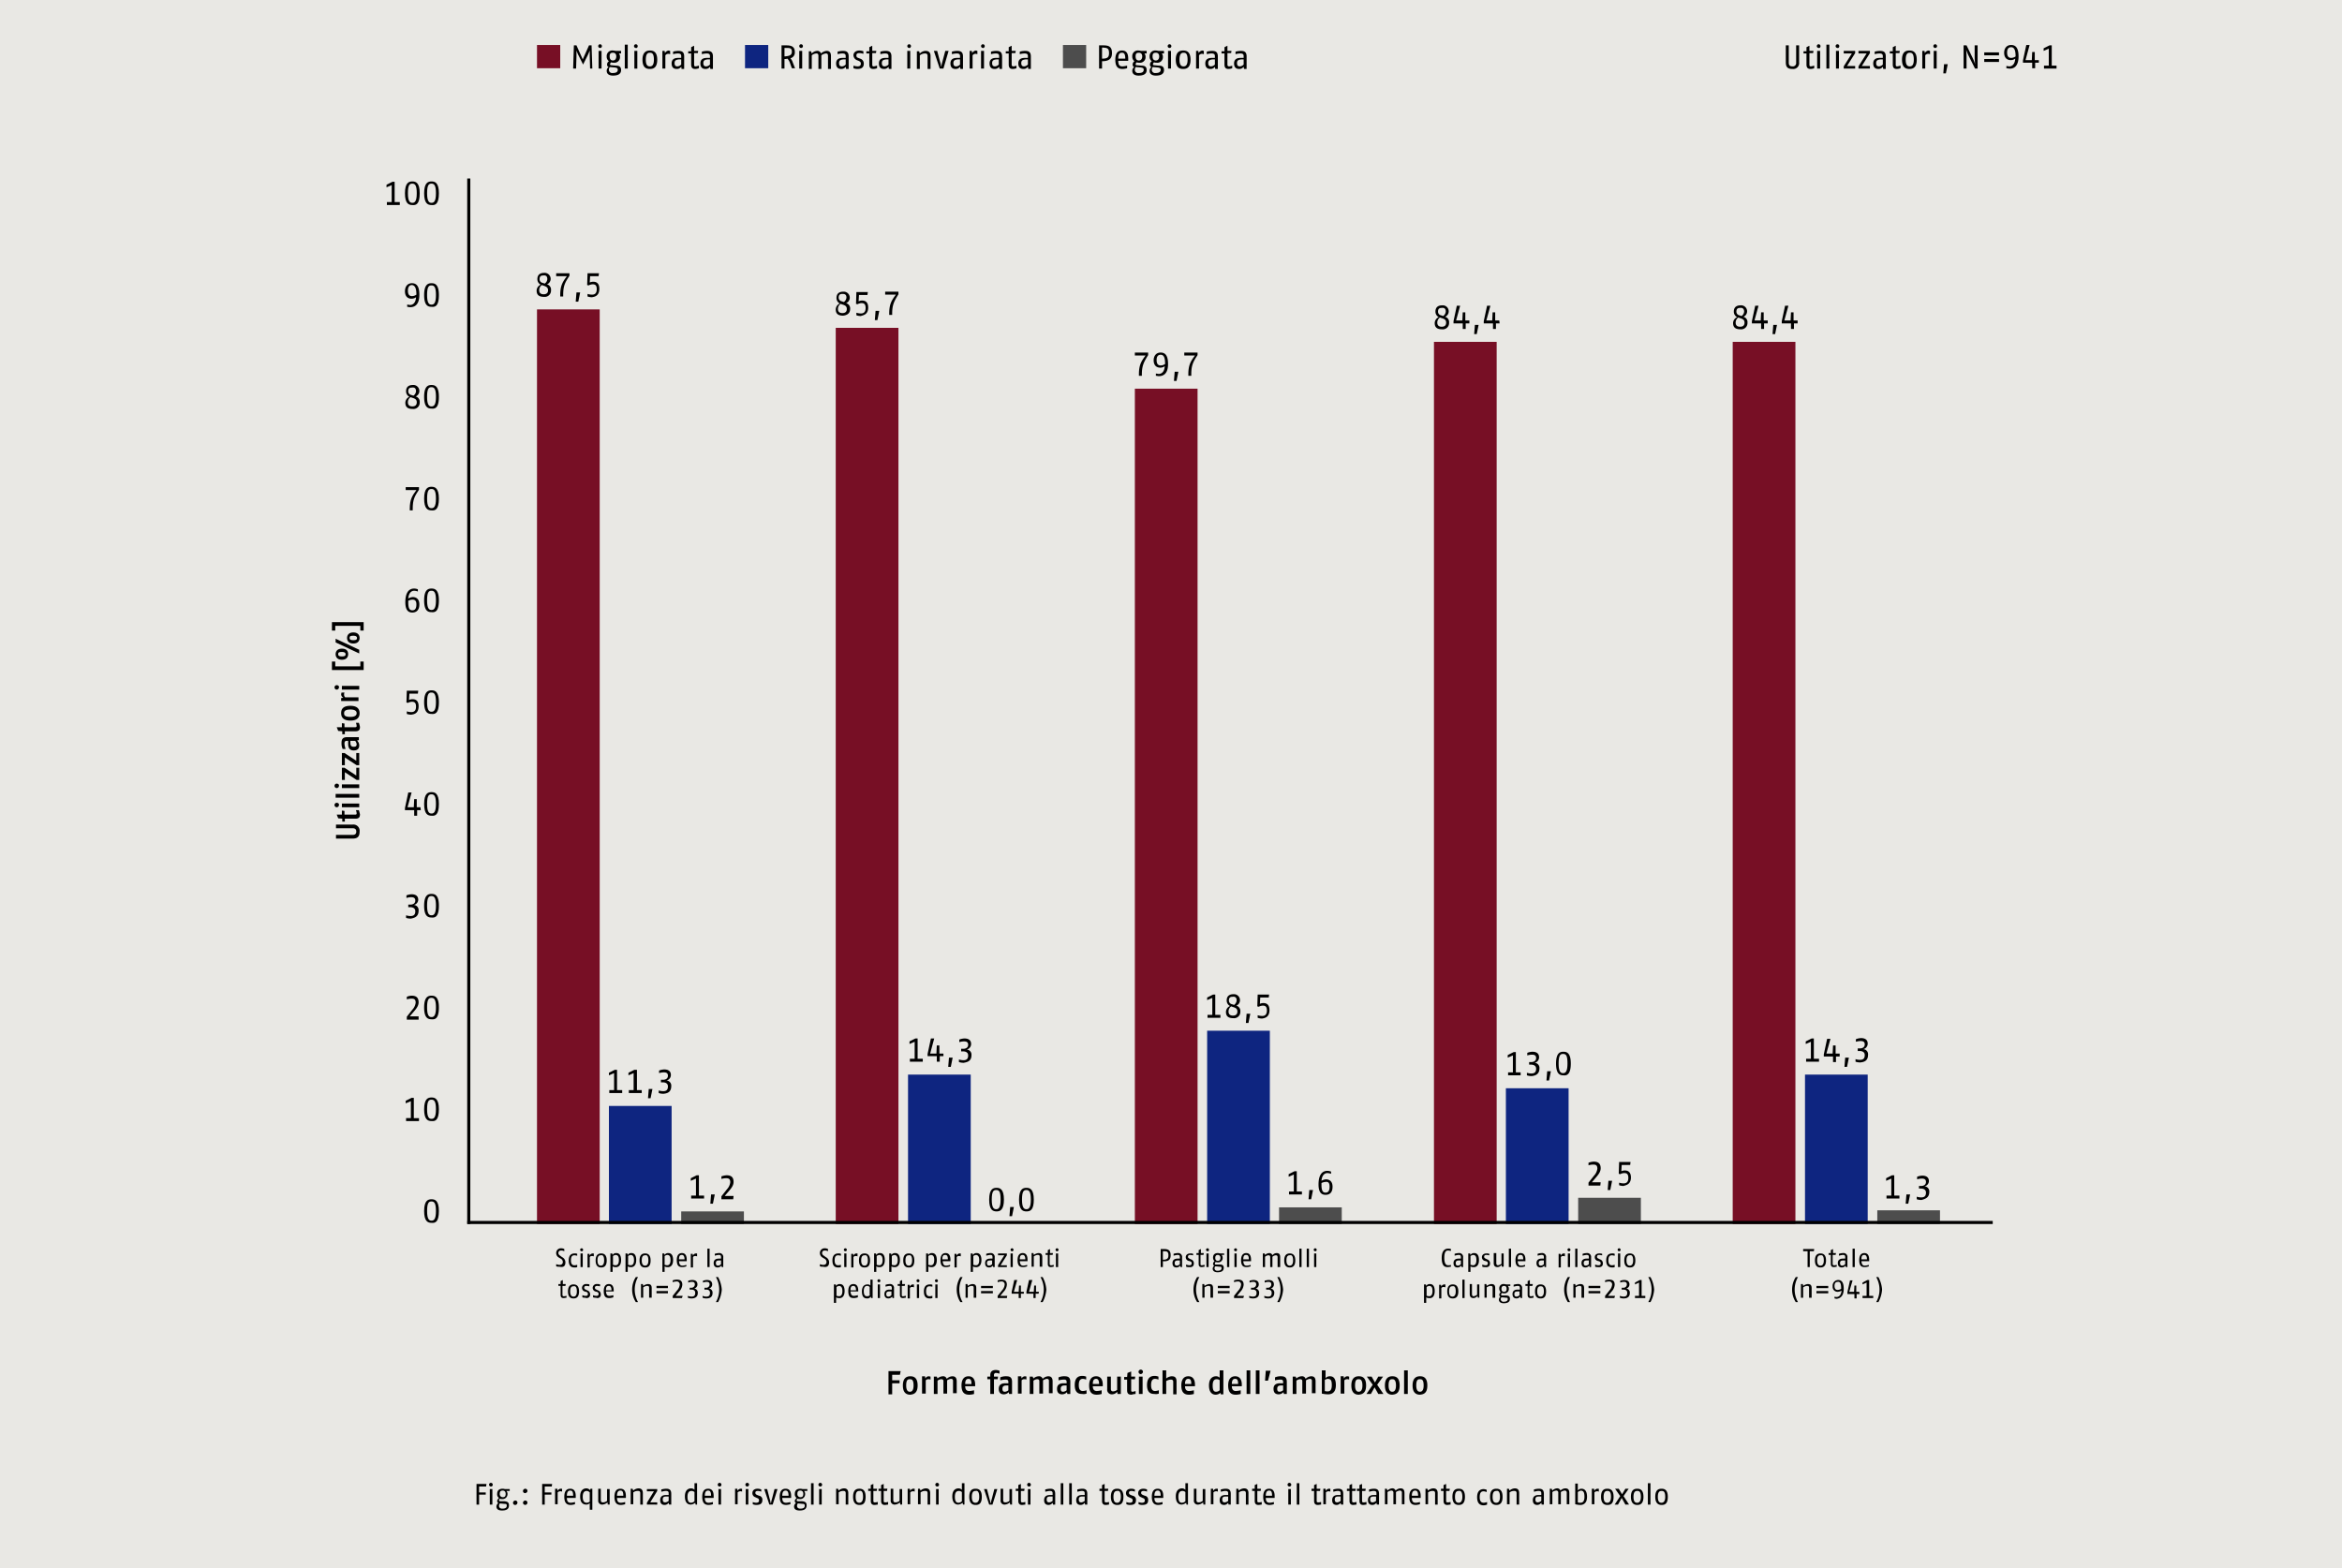 <svg xmlns="http://www.w3.org/2000/svg" xmlns:xlink="http://www.w3.org/1999/xlink" width="1024" height="685.677" viewBox="0 0 1024 685.677"><defs><style>.a,.g{fill:none;}.b{fill:#e9e8e4;}.c{fill:#770f25;}.d{fill:#0e2580;}.e{fill:#4d4d4d;}.f{clip-path:url(#a);}.g{stroke:#000;stroke-width:1.353px;}</style><clipPath id="a" transform="translate(0 0)"><rect class="a" width="1024" height="685.677"/></clipPath></defs><rect class="b" width="1024" height="685.677"/><rect class="b" width="1024" height="685.677"/><rect class="b" x="123.364" y="53.054" width="777.111" height="575.375"/><rect class="c" x="234.794" y="135.297" width="27.414" height="399.924"/><rect class="d" x="266.24" y="483.618" width="27.414" height="51.603"/><rect class="e" x="297.847" y="529.739" width="27.414" height="5.483"/><rect class="c" x="365.415" y="143.36" width="27.414" height="391.861"/><rect class="d" x="397.022" y="469.911" width="27.414" height="65.31"/><rect class="c" x="496.197" y="169.968" width="27.414" height="365.253"/><rect class="d" x="527.803" y="450.721" width="27.414" height="84.5"/><rect class="e" x="559.249" y="527.965" width="27.414" height="7.257"/><rect class="c" x="626.978" y="149.488" width="27.414" height="385.733"/><rect class="d" x="658.424" y="475.878" width="27.414" height="59.344"/><rect class="e" x="690.031" y="523.772" width="27.414" height="11.45"/><rect class="c" x="757.599" y="149.488" width="27.414" height="385.733"/><rect class="d" x="789.206" y="469.911" width="27.414" height="65.31"/><rect class="e" x="820.813" y="529.255" width="27.414" height="5.967"/><g class="f"><path d="M899.185,29.994v-1.29h-2.096V19.835h-.968l-2.58,1.29v1.129l2.258-.968v7.418h-2.096v1.29Zm-7.74-3.709h-1.774V22.738h-1.129l-.161,3.548h-2.741l1.774-6.612h-1.451L884.51,26.447v.968h4.032v2.419h1.29V27.414h1.613ZM881.285,24.673a3.458,3.458,0,0,1-1.935.645c-1.451,0-1.774-1.129-1.774-2.419s.484-2.258,1.774-2.258c1.613,0,1.935,1.935,1.935,4.032m1.29,0c0-2.741-.645-4.999-3.225-4.999-2.096,0-3.064,1.613-3.064,3.386,0,1.935.968,3.225,2.903,3.225a3.253,3.253,0,0,0,1.935-.645c-.161,2.903-1.774,3.386-2.58,3.386-.323,0-.968-.161-1.29-.161v.968c.323,0,.806.161,1.29.161,1.935.161,4.032-.968,4.032-5.322m-8.547,1.129h-6.45v1.29h6.45Zm0-2.903h-6.45v1.29h6.45Zm-9.353,7.095V19.835h-1.29v4.999c0,1.129.161,3.064.161,3.225a15.266,15.266,0,0,0-1.129-2.903l-2.58-5.322h-1.29V29.994h1.29v-5.16c0-1.129-.161-3.064-.161-3.064a24.162,24.162,0,0,0,1.129,2.741l2.741,5.483Zm-13.062-1.935h-1.613l-.323,4.032h1.129Zm-4.838-5.805h-1.29v7.74h1.29Zm.161-2.096a.806.806,0,1,0-.806.806.762.762,0,0,0,.806-.806m-3.064,2.096c-.161,0-.484-.161-.645-.161a2.04,2.04,0,0,0-1.613,1.129l-.161-.968h-.968v7.74h1.29V24.189a1.633,1.633,0,0,1,1.129-.645,2.044,2.044,0,0,1,.968.161Zm-7.095,3.87c0,2.741-1.129,2.903-1.774,2.903s-1.774-.161-1.774-2.903.968-3.064,1.774-3.064,1.774.161,1.774,3.064m1.29,0c0-3.548-1.774-4.032-3.225-4.032s-3.225.484-3.225,4.032,1.774,4.032,3.225,4.032,3.225-.484,3.225-4.032m-7.257,2.58a4.986,4.986,0,0,1-1.29.323c-.484,0-.645-.161-.645-.806V23.221h1.613l.161-.968h-1.774V19.996l-1.29.645v1.774h-1.29v.968h1.29v4.838c0,1.451.645,1.935,1.774,1.935a4.771,4.771,0,0,0,1.613-.323V28.704Zm-7.579-.484a2.566,2.566,0,0,1-1.613.806c-.645,0-1.29-.161-1.29-1.451s.806-1.451,1.935-1.613h.968v2.258Zm1.29,1.774V24.673c0-2.096-1.129-2.419-2.58-2.419a9.515,9.515,0,0,0-2.258.323v1.129a7.155,7.155,0,0,1,2.096-.323c.806,0,1.451.161,1.451,1.129v.806h-1.29c-1.29,0-2.903.323-2.903,2.419s1.29,2.419,2.258,2.419a2.269,2.269,0,0,0,1.935-.968l.161.968h1.129Zm-6.934,0V28.866H814.04l3.548-5.644v-.968h-4.999v1.129h3.548l-3.548,5.644v.968Zm-6.45,0V28.866h-3.548l3.548-5.644v-.968h-4.999v1.129h3.548l-3.548,5.644v.968Zm-7.095-7.74h-1.29v7.74h1.29Zm.161-2.096a.806.806,0,1,0-.806.806c.484.161.806-.323.806-.806m-4.354-.645h-1.29V29.994h1.29Zm-4.032,2.741h-1.29v7.74h1.29Zm.161-2.096a.806.806,0,1,0-.806.806c.484.161.806-.323.806-.806m-2.903,8.547a4.988,4.988,0,0,1-1.29.323c-.484,0-.645-.161-.645-.806V23.221h1.613l.161-.968h-1.774V19.996l-1.29.645v1.774h-1.29v.968h1.29v4.838c0,1.451.645,1.935,1.774,1.935a4.773,4.773,0,0,0,1.613-.323V28.704Zm-6.45-1.451V19.835h-1.29v7.579a1.446,1.446,0,0,1-1.613,1.613c-1.129,0-1.613-.484-1.613-1.613V19.835h-1.29v7.418c0,2.096.806,2.903,2.903,2.903a2.566,2.566,0,0,0,2.903-2.903" transform="translate(0 0)"/></g><g class="f"><path d="M315.586,563.926a13.544,13.544,0,0,0-1.613-5.483h-.968a11.082,11.082,0,0,1,0,10.966h.968a13.545,13.545,0,0,0,1.613-5.483m-4.032,1.451a1.815,1.815,0,0,0-1.613-1.935,1.754,1.754,0,0,0,1.451-1.774c0-1.613-1.29-1.935-2.258-1.935a5.797,5.797,0,0,0-1.774.323v.806a4.771,4.771,0,0,1,1.613-.323c.645,0,1.29.161,1.29,1.129a1.465,1.465,0,0,1-1.613,1.451h-.645v.806h.645c.806,0,1.774.161,1.774,1.451s-.645,1.613-1.613,1.613a4.77,4.77,0,0,1-1.613-.323v.806a4.046,4.046,0,0,0,1.613.323c1.451,0,2.741-.484,2.741-2.419m-6.45,0a1.815,1.815,0,0,0-1.613-1.935,1.754,1.754,0,0,0,1.451-1.774c0-1.613-1.29-1.935-2.258-1.935a5.795,5.795,0,0,0-1.774.323v.806a4.77,4.77,0,0,1,1.613-.323c.645,0,1.29.161,1.29,1.129a1.465,1.465,0,0,1-1.613,1.451h-.645v.806h.645c.806,0,1.774.161,1.774,1.451s-.645,1.613-1.613,1.613a4.77,4.77,0,0,1-1.613-.323v.806a4.046,4.046,0,0,0,1.613.323c1.29,0,2.741-.484,2.741-2.419m-6.612,1.29h-3.064l1.451-1.774a4.992,4.992,0,0,0,1.451-3.064c0-1.774-.968-2.258-2.419-2.258a5.797,5.797,0,0,0-1.774.323v.806a4.77,4.77,0,0,1,1.613-.323,1.279,1.279,0,0,1,1.451,1.451,4.238,4.238,0,0,1-1.129,2.419l-1.935,2.419v.968h4.032Zm-6.45-2.096h-4.999v.968h4.999Zm0-2.258h-4.999v.968h4.999Zm-7.096,5.322v-4.354c0-1.451-.645-1.774-1.774-1.774a4.357,4.357,0,0,0-1.935.806l-.161-.806H280.27v5.967h.968v-4.515a3.405,3.405,0,0,1,1.613-.645c.484,0,.968,0,.968.806v4.354h1.129Zm-5.967,1.774a11.082,11.082,0,0,1,0-10.966h-.968a10.127,10.127,0,0,0,0,10.966Zm-11.611-5.16H264.95c0-1.613.484-1.935,1.29-1.935.484,0,1.129.323,1.129,1.935m.968.806v-.645c0-2.419-1.129-2.903-2.096-2.903-1.129,0-2.258.645-2.258,3.064,0,2.903,1.29,3.064,2.58,3.064a7.094,7.094,0,0,0,1.613-.323v-.968a7.095,7.095,0,0,1-1.613.323c-.645,0-1.451,0-1.613-1.935h3.386Zm-5.644.968a1.786,1.786,0,0,0-1.29-1.774l-.645-.323c-.323-.161-.645-.323-.645-.806,0-.645.484-.806.968-.806s.968.161,1.29.161v-.806a3.143,3.143,0,0,0-1.29-.161,1.712,1.712,0,0,0-1.935,1.613,1.661,1.661,0,0,0,1.129,1.613l.645.161c.484.161.806.323.806.968,0,.806-.645.806-1.129.806a3.795,3.795,0,0,1-1.29-.323v.968a3.143,3.143,0,0,0,1.29.161,1.453,1.453,0,0,0,2.096-1.451m-4.677,0a1.786,1.786,0,0,0-1.29-1.774l-.645-.323c-.323-.161-.645-.323-.645-.806,0-.645.484-.806.968-.806s.968.161,1.29.161v-.806a3.143,3.143,0,0,0-1.29-.161,1.712,1.712,0,0,0-1.935,1.613,1.661,1.661,0,0,0,1.129,1.613l.645.161c.484.161.806.323.806.968,0,.806-.645.806-1.129.806a3.795,3.795,0,0,1-1.29-.323v.968a3.143,3.143,0,0,0,1.29.161,1.453,1.453,0,0,0,2.096-1.451m-5.805-1.29c0,2.096-.968,2.258-1.451,2.258s-1.451-.161-1.451-2.258.806-2.258,1.451-2.258c.645-.161,1.451,0,1.451,2.258m.968,0c0-2.741-1.451-3.064-2.419-3.064-1.129,0-2.419.484-2.419,3.064,0,2.741,1.451,3.064,2.419,3.064s2.419-.323,2.419-3.064m-5.644,1.935a2.398,2.398,0,0,1-.968.161c-.323,0-.645,0-.645-.645v-3.87h1.29l.161-.806h-1.29v-1.774l-.968.484v1.29h-.968v.806h.968v3.87c0,1.129.484,1.451,1.29,1.451.484,0,.968-.161,1.29-.161v-.806Z" transform="translate(0 0)"/></g><g class="f"><path d="M315.263,552.799a1.99,1.99,0,0,1-1.29.645c-.484,0-.968-.161-.968-1.129s.645-1.129,1.451-1.129h.806v1.613Zm.968,1.29v-4.193a1.698,1.698,0,0,0-1.935-1.935,5.796,5.796,0,0,0-1.774.323v.806a13.962,13.962,0,0,1,1.613-.323c.645,0,1.129,0,1.129.968v.645h-.968c-.968,0-2.258.323-2.258,1.935s.968,1.935,1.774,1.935a2.213,2.213,0,0,0,1.613-.806l.161.645Zm-5.967-8.063h-.968v8.063h.968Zm-5.483,2.096h-.484a1.405,1.405,0,0,0-1.29.968l-.161-.806H302.04V554.25h.968v-4.515a.975.975,0,0,1,.968-.484,1.454,1.454,0,0,1,.806.161Zm-5.483,2.58h-2.419c0-1.613.484-1.935,1.29-1.935.484,0,1.129.323,1.129,1.935m.968.806v-.645c0-2.419-1.129-2.903-2.096-2.903-1.129,0-2.258.645-2.258,3.064,0,2.903,1.29,3.064,2.58,3.064a7.095,7.095,0,0,0,1.613-.323v-.645a7.101,7.101,0,0,1-1.613.323c-.645,0-1.451,0-1.613-1.935Zm-7.095-.484c0,1.935-.806,2.258-1.451,2.258-.484,0-.806-.161-1.129-.161v-3.87a2.404,2.404,0,0,1,1.29-.484C292.687,548.928,293.17,549.251,293.17,551.025Zm1.129,0c0-2.741-1.29-3.064-2.096-3.064a1.779,1.779,0,0,0-1.613.806l-.161-.645h-.806v8.063h.968v-2.419a1.879,1.879,0,0,0,1.129.323C292.525,554.25,294.299,553.928,294.299,551.025Zm-10.804.161c0,2.096-.968,2.258-1.451,2.258s-1.451-.161-1.451-2.258.806-2.258,1.451-2.258c.645-.161,1.451,0,1.451,2.258m.968,0c0-2.741-1.451-3.064-2.419-3.064-1.129,0-2.419.484-2.419,3.064,0,2.741,1.451,3.064,2.419,3.064,1.129,0,2.419-.322,2.419-3.064m-7.257-.161c0,1.935-.806,2.258-1.451,2.258-.484,0-.806-.161-1.129-.161v-3.87a2.404,2.404,0,0,1,1.29-.484C276.561,548.928,277.206,549.251,277.206,551.025Zm.968,0c0-2.741-1.29-3.064-2.096-3.064a1.78,1.78,0,0,0-1.613.806l-.161-.645h-.806v8.063h.968v-2.419a1.88,1.88,0,0,0,1.129.323C276.399,554.25,278.173,553.928,278.173,551.025Zm-7.579,0c0,1.935-.806,2.258-1.451,2.258-.484,0-.806-.161-1.129-.161v-3.87a2.404,2.404,0,0,1,1.29-.484C270.11,548.928,270.594,549.251,270.594,551.025Zm.968,0c0-2.741-1.29-3.064-2.096-3.064a1.779,1.779,0,0,0-1.613.806l-.161-.645h-.806v8.063h.968v-2.419a1.879,1.879,0,0,0,1.129.323C269.788,554.25,271.562,553.928,271.562,551.025Zm-7.418.161c0,2.096-.968,2.258-1.451,2.258s-1.451-.161-1.451-2.258.806-2.258,1.451-2.258c.645-.161,1.451,0,1.451,2.258m1.129,0c0-2.741-1.451-3.064-2.419-3.064-1.129,0-2.419.484-2.419,3.064,0,2.741,1.451,3.064,2.419,3.064s2.419-.322,2.419-3.064m-5.644-3.064h-.484a1.405,1.405,0,0,0-1.29.968l-.161-.806h-.806V554.25h.968v-4.515a.975.975,0,0,1,.968-.484,1.453,1.453,0,0,1,.806.161Zm-4.838,0h-.968v5.967h.968Zm.161-1.613a.645.645,0,1,0-.645.645.591.591,0,0,0,.645-.645m-2.741,6.612a3.149,3.149,0,0,1-1.129.161c-.645,0-1.451-.323-1.451-2.096,0-2.096.806-2.258,1.613-2.258.323,0,.806.161,1.129.161v-.806a2.391,2.391,0,0,0-1.129-.161c-.968,0-2.58.323-2.58,3.064,0,2.903,1.613,3.064,2.58,3.064a2.746,2.746,0,0,0,1.129-.161v-.968Zm-4.999-1.129a2.529,2.529,0,0,0-1.451-2.258l-.645-.484c-.484-.323-.968-.645-.968-1.29,0-.806.484-1.129,1.29-1.129a3.037,3.037,0,0,1,1.29.323v-.968a3.037,3.037,0,0,0-1.29-.323,2.054,2.054,0,0,0-2.258,2.096,2.237,2.237,0,0,0,1.129,1.935l.806.484a1.633,1.633,0,0,1,.968,1.451c0,.968-.645,1.29-1.451,1.29a4.71,4.71,0,0,1-1.451-.323v.968a4.464,4.464,0,0,0,1.451.161c1.451.323,2.58,0,2.58-1.935" transform="translate(0 0)"/></g><g class="f"><path d="M457.494,563.926a13.544,13.544,0,0,0-1.613-5.483h-.968a11.082,11.082,0,0,1,0,10.966h.968a13.545,13.545,0,0,0,1.613-5.483m-3.225.968h-1.29v-2.741h-.806l-.161,2.741H449.915l1.451-5.16H449.915l-1.129,5.16V565.7H451.85v1.935h.968V565.7h1.29Zm-6.612,0h-1.29v-2.741h-.806l-.161,2.741h-2.096l1.451-5.16h-1.29l-1.129,5.16V565.7H445.4v1.935h.968V565.7h1.29Zm-7.257,1.774h-3.064l1.451-1.774a4.992,4.992,0,0,0,1.451-3.064c0-1.774-.968-2.258-2.419-2.258a4.045,4.045,0,0,0-1.613.323v.806a4.769,4.769,0,0,1,1.613-.323,1.278,1.278,0,0,1,1.451,1.451,4.237,4.237,0,0,1-1.129,2.419l-1.935,2.419v.968h4.032Zm-6.289-2.096h-5.16v.968h5.16Zm0-2.258h-5.16v.968h5.16Zm-7.257,5.322v-4.354c0-1.451-.645-1.774-1.774-1.774a4.358,4.358,0,0,0-1.935.806l-.161-.806h-.806v5.967h.968v-4.515a3.406,3.406,0,0,1,1.613-.645c.484,0,.968,0,.968.806v4.354h1.129Zm-5.967,1.774a11.082,11.082,0,0,1,0-10.966h-.968a10.127,10.127,0,0,0,0,10.966Zm-10.966-7.74h-.968v5.967h.968Zm.161-1.613a.645.645,0,1,0-.645.645.591.591,0,0,0,.645-.645m-2.58,6.612a3.149,3.149,0,0,1-1.129.161c-.645,0-1.451-.323-1.451-2.096,0-2.096.806-2.258,1.613-2.258.323,0,.806.161,1.129.161v-.806a2.392,2.392,0,0,0-1.129-.161c-.968,0-2.58.323-2.58,3.064,0,2.903,1.613,3.064,2.58,3.064a2.744,2.744,0,0,0,1.129-.161v-.968ZM401.86,561.668h-.968v5.967h.968Zm.161-1.613a.645.645,0,1,0-.645.645.591.591,0,0,0,.645-.645m-2.419,1.613h-.484a1.405,1.405,0,0,0-1.29.968l-.161-.806h-.806v5.967h.968v-4.515a.975.975,0,0,1,.968-.484,1.454,1.454,0,0,1,.806.161Zm-3.87,4.999a2.397,2.397,0,0,1-.968.161c-.323,0-.484,0-.484-.645v-3.87h1.29l.161-.806h-1.29v-1.774l-.968.484v1.29h-.968v.806h.968v3.87c0,1.129.484,1.451,1.29,1.451.484,0,.968-.161,1.29-.161v-.806Zm-5.967-.323a1.991,1.991,0,0,1-1.29.645c-.484,0-.968-.161-.968-1.129s.645-1.129,1.451-1.129h.806v1.613Zm1.129,1.29v-4.193a1.698,1.698,0,0,0-1.935-1.935,5.796,5.796,0,0,0-1.774.323v.806a13.962,13.962,0,0,1,1.613-.323c.645,0,1.129,0,1.129.968v.645h-.968c-.968,0-2.258.323-2.258,1.935s.968,1.935,1.774,1.935a2.212,2.212,0,0,0,1.613-.806l.161.645Zm-6.128-5.967h-.968v5.967h.968Zm.161-1.613a.645.645,0,1,0-.645.645.591.591,0,0,0,.645-.645m-4.515,6.289a1.946,1.946,0,0,1-1.29.484c-.645,0-1.451-.161-1.451-2.258,0-1.935.806-2.258,1.451-2.258a1.474,1.474,0,0,1,1.129.484v3.548Zm1.129,1.29v-8.063h-.968v2.58a1.612,1.612,0,0,0-1.29-.484c-.806,0-2.419.323-2.419,3.064s1.29,3.064,2.258,3.064a1.709,1.709,0,0,0,1.613-.806l.161.645Zm-7.257-3.386h-2.419c0-1.613.484-1.935,1.29-1.935.484,0,1.129.323,1.129,1.935m.968.806v-.645c0-2.419-1.129-2.903-2.096-2.903-1.129,0-2.258.645-2.258,3.064,0,2.903,1.29,3.064,2.58,3.064a7.094,7.094,0,0,0,1.613-.323v-.968a7.095,7.095,0,0,1-1.613.323c-.645,0-1.451,0-1.613-1.935h3.386Zm-6.934-.484c0,1.935-.806,2.258-1.451,2.258-.484,0-.806-.161-1.129-.161v-3.87a2.403,2.403,0,0,1,1.29-.484C367.672,562.474,368.317,562.797,368.317,564.571Zm.968,0c0-2.741-1.29-3.064-2.096-3.064a1.779,1.779,0,0,0-1.613.806l-.161-.645h-.806v8.063h.968v-2.419a1.88,1.88,0,0,0,1.129.323C367.511,567.796,369.285,567.473,369.285,564.571Z" transform="translate(0 0)"/></g><g class="f"><path d="M462.654,548.122h-.968v5.967h.968Zm.161-1.613a.645.645,0,1,0-.645.645.591.591,0,0,0,.645-.645m-2.258,6.612a2.397,2.397,0,0,1-.968.161c-.323,0-.645,0-.645-.645v-3.87h1.29l.161-.806h-1.29v-1.774l-.968.484v1.29h-.968v.806h.968v3.87c0,1.129.484,1.451,1.29,1.451.484,0,.968-.161,1.29-.161v-.806Zm-4.838.968v-4.354c0-1.451-.645-1.774-1.774-1.774a4.358,4.358,0,0,0-1.935.806l-.161-.806h-.806v5.967h.968v-4.515a3.406,3.406,0,0,1,1.613-.645c.484,0,.968,0,.968.806v4.354H455.72Zm-7.418-3.386h-2.419c0-1.613.484-1.935,1.29-1.935.484,0,1.129.323,1.129,1.935m.968.806v-.645c0-2.419-1.129-2.903-2.096-2.903-1.129,0-2.258.645-2.258,3.064,0,2.903,1.29,3.064,2.58,3.064a7.094,7.094,0,0,0,1.613-.323v-.645a7.1,7.1,0,0,1-1.613.323c-.645,0-1.451,0-1.613-1.935Zm-6.289-3.386H441.852v5.967h.968v-5.967Zm.161-1.613a.645.645,0,1,0-.645.645.591.591,0,0,0,.645-.645m-2.903,7.579v-.806h-2.741l2.741-4.354v-.806h-3.87v.806h2.741l-2.741,4.354v.806Zm-6.45-1.29a1.991,1.991,0,0,1-1.29.645c-.484,0-.968-.161-.968-1.129s.645-1.129,1.451-1.129h.806Zm1.129,1.29v-4.193a1.698,1.698,0,0,0-1.935-1.935,5.796,5.796,0,0,0-1.774.323v.806a13.966,13.966,0,0,1,1.613-.323c.645,0,1.129,0,1.129.968v.645h-.968c-.968,0-2.258.323-2.258,1.935s.968,1.935,1.774,1.935a2.213,2.213,0,0,0,1.613-.806l.161.645Zm-6.773-3.064c0,1.935-.806,2.258-1.451,2.258-.484,0-.806-.161-1.129-.161v-3.87a2.404,2.404,0,0,1,1.29-.484C427.5,548.928,428.145,549.251,428.145,551.025Zm.968,0c0-2.741-1.29-3.064-2.096-3.064a1.779,1.779,0,0,0-1.613.806l-.161-.645h-.806v8.063h.968v-2.419a1.879,1.879,0,0,0,1.129.323C427.339,554.25,429.113,553.928,429.113,551.025Zm-9.031-2.903h-.484a1.405,1.405,0,0,0-1.29.968l-.161-.806h-.806V554.25h.968v-4.515a.975.975,0,0,1,.968-.484,1.453,1.453,0,0,1,.806.161v-1.29Zm-5.644,2.58h-2.419c0-1.613.484-1.935,1.29-1.935.645,0,1.129.323,1.129,1.935m1.129.806v-.645c0-2.419-1.129-2.903-2.096-2.903-1.129,0-2.258.645-2.258,3.064,0,2.903,1.29,3.064,2.58,3.064a7.094,7.094,0,0,0,1.613-.323v-.645a7.1,7.1,0,0,1-1.613.323c-.645,0-1.451,0-1.613-1.935Zm-7.095-.484c0,1.935-.806,2.258-1.451,2.258-.484,0-.806-.161-1.129-.161v-3.87a2.404,2.404,0,0,1,1.29-.484C407.987,548.928,408.471,549.251,408.471,551.025Zm1.129,0c0-2.741-1.29-3.064-2.096-3.064a1.779,1.779,0,0,0-1.613.806l-.161-.645h-.806v8.063h.968v-2.419a1.879,1.879,0,0,0,1.129.323C407.826,554.25,409.6,553.928,409.6,551.025Zm-10.804.161c0,2.096-.968,2.258-1.451,2.258s-1.451-.161-1.451-2.258.806-2.258,1.451-2.258c.645-.161,1.451,0,1.451,2.258m.968,0c0-2.741-1.451-3.064-2.419-3.064-1.129,0-2.419.484-2.419,3.064,0,2.741,1.451,3.064,2.419,3.064,1.129,0,2.419-.322,2.419-3.064m-7.257-.161c0,1.935-.806,2.258-1.451,2.258-.484,0-.806-.161-1.129-.161v-3.87a2.404,2.404,0,0,1,1.29-.484C391.861,548.928,392.506,549.251,392.506,551.025Zm.968,0c0-2.741-1.29-3.064-2.096-3.064a1.779,1.779,0,0,0-1.613.806l-.161-.645h-.806v8.063h.968v-2.419a1.879,1.879,0,0,0,1.129.323C391.7,554.25,393.474,553.928,393.474,551.025Zm-7.579,0c0,1.935-.806,2.258-1.451,2.258-.484,0-.806-.161-1.129-.161v-3.87a2.404,2.404,0,0,1,1.29-.484C385.25,548.928,385.895,549.251,385.895,551.025Zm.968,0c0-2.741-1.29-3.064-2.096-3.064a1.779,1.779,0,0,0-1.613.806l-.161-.645h-.806v8.063h.968v-2.419a1.879,1.879,0,0,0,1.129.323C385.089,554.25,386.862,553.928,386.862,551.025Zm-7.418.161c0,2.096-.968,2.258-1.451,2.258s-1.451-.161-1.451-2.258.806-2.258,1.451-2.258c.645-.161,1.451,0,1.451,2.258m.968,0c0-2.741-1.451-3.064-2.419-3.064-1.129,0-2.419.484-2.419,3.064,0,2.741,1.451,3.064,2.419,3.064,1.129,0,2.419-.322,2.419-3.064m-5.483-3.064h-.484a1.405,1.405,0,0,0-1.29.968l-.161-.806h-.806V554.25h.968v-4.515a.975.975,0,0,1,.968-.484,1.454,1.454,0,0,1,.806.161Zm-4.838,0h-.968v5.967h.968Zm.161-1.613a.645.645,0,1,0-.645.645.591.591,0,0,0,.645-.645m-2.741,6.612a3.149,3.149,0,0,1-1.129.161c-.645,0-1.451-.323-1.451-2.096,0-2.096.806-2.258,1.613-2.258.323,0,.806.161,1.129.161v-.806a2.39,2.39,0,0,0-1.129-.161c-.968,0-2.58.323-2.58,3.064,0,2.903,1.613,3.064,2.58,3.064a2.745,2.745,0,0,0,1.129-.161v-.968Zm-4.999-1.129a2.529,2.529,0,0,0-1.451-2.258l-.645-.484c-.484-.323-.968-.645-.968-1.29,0-.806.484-1.129,1.29-1.129a3.037,3.037,0,0,1,1.29.323v-.968a3.037,3.037,0,0,0-1.29-.323,2.054,2.054,0,0,0-2.258,2.096,2.237,2.237,0,0,0,1.129,1.935l.806.484a1.633,1.633,0,0,1,.968,1.451c0,.968-.645,1.29-1.451,1.29a4.709,4.709,0,0,1-1.451-.323v.968a4.464,4.464,0,0,0,1.451.161c1.29.323,2.58,0,2.58-1.935" transform="translate(0 0)"/></g><g class="f"><path d="M561.023,563.926a13.544,13.544,0,0,0-1.613-5.483h-.968a11.082,11.082,0,0,1,0,10.966h.968a13.545,13.545,0,0,0,1.613-5.483m-3.87,1.451a1.815,1.815,0,0,0-1.613-1.935,1.754,1.754,0,0,0,1.451-1.774c0-1.613-1.29-1.935-2.258-1.935a5.796,5.796,0,0,0-1.774.323v.806a4.77,4.77,0,0,1,1.613-.323c.645,0,1.29.161,1.29,1.129a1.465,1.465,0,0,1-1.613,1.451h-.645v.806h.645c.806,0,1.774.161,1.774,1.451s-.645,1.613-1.613,1.613a5.729,5.729,0,0,1-1.613-.323v.806a4.046,4.046,0,0,0,1.613.323c1.29,0,2.741-.484,2.741-2.419m-6.612,0a1.815,1.815,0,0,0-1.613-1.935,1.754,1.754,0,0,0,1.451-1.774c0-1.613-1.29-1.935-2.258-1.935a5.797,5.797,0,0,0-1.774.323v.806a4.771,4.771,0,0,1,1.613-.323c.645,0,1.29.161,1.29,1.129a1.466,1.466,0,0,1-1.613,1.451h-.645v.806h.645c.806,0,1.774.161,1.774,1.451s-.645,1.613-1.613,1.613a4.769,4.769,0,0,1-1.613-.323v.806a4.045,4.045,0,0,0,1.613.323c1.451,0,2.741-.484,2.741-2.419m-6.612,1.29h-3.064l1.451-1.774a4.992,4.992,0,0,0,1.451-3.064c0-1.774-.968-2.258-2.419-2.258a5.796,5.796,0,0,0-1.774.323v.806a4.77,4.77,0,0,1,1.613-.323,1.278,1.278,0,0,1,1.451,1.451,4.237,4.237,0,0,1-1.129,2.419l-1.935,2.419v.968h4.032Zm-6.289-2.096h-5.16v.968h5.16Zm0-2.258h-5.16v.968h5.16Zm-7.257,5.322v-4.354c0-1.451-.645-1.774-1.774-1.774a4.357,4.357,0,0,0-1.935.806l-.161-.806h-.806v5.967h.968v-4.515a3.405,3.405,0,0,1,1.613-.645c.484,0,.968,0,.968.806v4.354h1.129Zm-5.967,1.774a11.082,11.082,0,0,1,0-10.966h-.968a10.127,10.127,0,0,0,0,10.966Z" transform="translate(0 0)"/></g><g class="f"><path d="M575.536,548.122h-.968v5.967h.968Zm.161-1.613a.645.645,0,1,0-.645.645.591.591,0,0,0,.645-.645m-3.386-.484h-.968v8.063h.968Zm-3.225,0h-.968v8.063h.968Zm-3.709,5.16c0,2.096-.968,2.258-1.451,2.258s-1.451-.161-1.451-2.258.806-2.258,1.451-2.258c.645-.161,1.451,0,1.451,2.258m.968,0c0-2.741-1.451-3.064-2.419-3.064-1.129,0-2.419.484-2.419,3.064,0,2.741,1.451,3.064,2.419,3.064s2.419-.322,2.419-3.064m-6.612,2.903v-4.354c0-1.451-.645-1.774-1.613-1.774a2.361,2.361,0,0,0-1.774.968,1.41,1.41,0,0,0-1.451-.968,3.033,3.033,0,0,0-1.774.806l-.161-.645h-.806v5.967h.968v-4.515a2.401,2.401,0,0,1,1.451-.645c.484,0,.806.161.806.806v4.354h.968v-4.515a2.401,2.401,0,0,1,1.451-.645c.484,0,.806.161.806.806v4.354h1.129Zm-13.707-3.386h-2.419c0-1.613.484-1.935,1.29-1.935.645,0,1.129.323,1.129,1.935m.968.806v-.645c0-2.419-1.129-2.903-2.096-2.903-1.129,0-2.258.645-2.258,3.064,0,2.903,1.29,3.064,2.58,3.064a7.095,7.095,0,0,0,1.613-.323v-.645a7.101,7.101,0,0,1-1.613.323c-.645,0-1.451,0-1.613-1.935Zm-6.289-3.386h-.968v5.967h.968Zm.161-1.613a.645.645,0,1,0-.645.645.591.591,0,0,0,.645-.645m-3.386-.484h-.968v8.063h.968Zm-3.386,8.547c0,.645-.484,1.129-1.774,1.129a1.15,1.15,0,0,1-1.29-1.129,1.232,1.232,0,0,1,.323-.806h.323l1.613.161c.484,0,.806,0,.806.645m-.484-4.515c0,.806-.323,1.29-1.129,1.29s-1.129-.484-1.129-1.29.323-1.29,1.129-1.29A1.15,1.15,0,0,1,533.609,550.057Zm1.613-1.129v-.806h-1.613c-.484,0-.645-.161-1.129-.161-1.29,0-2.096.645-2.096,1.935a2.15,2.15,0,0,0,.645,1.613,1.632,1.632,0,0,0-.645,1.129.887.887,0,0,0,.484.806,1.99,1.99,0,0,0-.645,1.29c0,1.129.968,1.613,2.096,1.613,1.613,0,2.741-.484,2.741-1.935,0-1.129-.645-1.451-1.774-1.451h-1.451c-.484,0-.645,0-.645-.484,0-.161.161-.323.323-.645a2.045,2.045,0,0,0,.968.161,1.874,1.874,0,0,0,2.096-2.096,1.464,1.464,0,0,0-.484-1.129h1.129Zm-6.773-.806h-.968v5.967h.968Zm.161-1.613a.645.645,0,1,0-.645.645c.484,0,.645-.161.645-.645m-2.258,6.612a2.398,2.398,0,0,1-.968.161c-.323,0-.484,0-.484-.645v-3.87h1.29l.161-.806h-1.29v-1.774l-.968.484v1.29h-.968v.806h.968v3.87c0,1.129.484,1.451,1.29,1.451.484,0,.968-.161,1.29-.161v-.806Zm-4.354-.645a1.786,1.786,0,0,0-1.29-1.774l-.645-.323c-.323-.161-.645-.323-.645-.806,0-.645.484-.806.968-.806s.968.161,1.29.161v-.645a3.143,3.143,0,0,0-1.29-.161c-1.129,0-1.935.645-1.935,1.613a1.662,1.662,0,0,0,1.129,1.613l.645.161c.484.161.806.323.806.968,0,.806-.645.806-1.129.806a3.794,3.794,0,0,1-1.29-.323v.968a3.145,3.145,0,0,0,1.29.161c.968.161,2.096-.161,2.096-1.613m-6.128.323a1.99,1.99,0,0,1-1.29.645c-.484,0-.968-.161-.968-1.129s.645-1.129,1.451-1.129h.806Zm.968,1.29v-4.193a1.698,1.698,0,0,0-1.935-1.935,5.796,5.796,0,0,0-1.774.323v.806a13.966,13.966,0,0,1,1.613-.323c.645,0,1.129,0,1.129.968v.645h-.968c-.968,0-2.258.323-2.258,1.935s.968,1.935,1.774,1.935a2.213,2.213,0,0,0,1.613-.806l.161.645Zm-5.967-5.16c0,1.451-.645,1.935-2.419,1.935v-3.709h.323c1.29,0,2.096,0,2.096,1.774m.968,0c0-2.258-1.129-2.741-2.903-2.741h-1.451v7.902h.968v-2.58c2.258.161,3.386-.484,3.386-2.58" transform="translate(0 0)"/></g><g class="f"><path d="M723.25,563.926a13.544,13.544,0,0,0-1.613-5.483H720.67a11.082,11.082,0,0,1,0,10.966h.968a13.545,13.545,0,0,0,1.613-5.483m-3.87,3.709v-.968h-1.613v-6.934h-.806l-2.096,1.129v.806l1.774-.806v5.805h-1.774v.968H719.38Zm-6.773-2.258a1.815,1.815,0,0,0-1.613-1.935,1.754,1.754,0,0,0,1.451-1.774c0-1.613-1.29-1.935-2.258-1.935a5.796,5.796,0,0,0-1.774.323v.806a4.77,4.77,0,0,1,1.613-.323c.645,0,1.29.161,1.29,1.129a1.465,1.465,0,0,1-1.613,1.451h-.645v.806h.645c.806,0,1.774.161,1.774,1.451s-.645,1.613-1.613,1.613a5.728,5.728,0,0,1-1.613-.323v.806a4.046,4.046,0,0,0,1.613.323c1.451,0,2.741-.484,2.741-2.419m-6.45,1.29h-3.064l1.451-1.774a4.992,4.992,0,0,0,1.451-3.064c0-1.774-.968-2.258-2.419-2.258a5.796,5.796,0,0,0-1.774.323v.806a4.77,4.77,0,0,1,1.613-.323,1.278,1.278,0,0,1,1.451,1.451,4.237,4.237,0,0,1-1.129,2.419l-1.935,2.419v.968h4.032Zm-6.45-2.096h-5.16v.968h5.16Zm0-2.258h-5.16v.968h5.16Zm-7.095,5.322v-4.354c0-1.451-.645-1.774-1.774-1.774a4.358,4.358,0,0,0-1.935.806l-.161-.806h-.806v5.967h.968v-4.515a3.406,3.406,0,0,1,1.613-.645c.484,0,.968,0,.968.806v4.354h1.129Zm-6.128,1.774a11.082,11.082,0,0,1,0-10.966h-.968a10.127,10.127,0,0,0,0,10.966Zm-11.45-4.676c0,2.096-.968,2.258-1.451,2.258s-1.451-.161-1.451-2.258.806-2.258,1.451-2.258,1.451,0,1.451,2.258m.968,0c0-2.741-1.451-3.064-2.419-3.064-1.129,0-2.419.484-2.419,3.064,0,2.741,1.451,3.064,2.419,3.064,1.129,0,2.419-.323,2.419-3.064m-5.644,1.935a2.398,2.398,0,0,1-.968.161c-.323,0-.645,0-.645-.645v-3.87h1.29l.161-.806h-1.29v-1.774l-.968.484v1.29h-.968v.806h.968v3.87c0,1.129.484,1.451,1.29,1.451.484,0,.968-.161,1.29-.161v-.806Zm-5.967-.323a1.991,1.991,0,0,1-1.29.645c-.484,0-.968-.161-.968-1.129s.645-1.129,1.451-1.129h.806Zm1.129,1.29v-4.193a1.698,1.698,0,0,0-1.935-1.935,5.796,5.796,0,0,0-1.774.323v.806a13.966,13.966,0,0,1,1.613-.323c.645,0,1.129,0,1.129.968v.645h-.968c-.968,0-2.258.323-2.258,1.935s.968,1.935,1.774,1.935a2.212,2.212,0,0,0,1.613-.806l.161.645Zm-6.289.484c0,.645-.484,1.129-1.774,1.129a1.15,1.15,0,0,1-1.29-1.129,1.232,1.232,0,0,1,.323-.806h.323l1.613.161c.645,0,.806,0,.806.645m-.484-4.515c0,.806-.323,1.29-1.129,1.29s-1.129-.484-1.129-1.29.323-1.29,1.129-1.29S658.746,562.797,658.746,563.603Zm1.613-1.129v-.806h-1.613c-.484,0-.645-.161-1.129-.161a1.83,1.83,0,0,0-2.096,1.935,2.15,2.15,0,0,0,.645,1.613,1.632,1.632,0,0,0-.645,1.129.887.887,0,0,0,.484.806,1.991,1.991,0,0,0-.645,1.29c0,1.129.968,1.613,2.096,1.613,1.613,0,2.741-.484,2.741-1.935,0-1.129-.645-1.451-1.774-1.451h-1.451c-.484,0-.645,0-.645-.484,0-.161.161-.323.323-.645a2.045,2.045,0,0,0,.968.161,1.874,1.874,0,0,0,2.096-2.096,1.464,1.464,0,0,0-.484-1.129h1.129Zm-6.612,5.16v-4.354c0-1.451-.645-1.774-1.774-1.774a4.357,4.357,0,0,0-1.935.806l-.161-.806h-.806v5.967h.968v-4.515a3.405,3.405,0,0,1,1.613-.645c.484,0,.968,0,.968.806v4.354h1.129Zm-6.934,0V561.668h-.968v4.515a3.65,3.65,0,0,1-1.451.645c-.645,0-.806-.323-.806-1.129v-4.193h-.968v4.354c0,1.29.645,1.774,1.613,1.774a2.187,2.187,0,0,0,1.774-.968l.161.806h.645Zm-6.45-8.063h-.968v8.063h.968Zm-3.87,5.16c0,2.096-.968,2.258-1.451,2.258s-1.451-.161-1.451-2.258.806-2.258,1.451-2.258c.645-.161,1.451,0,1.451,2.258m1.129,0c0-2.741-1.451-3.064-2.419-3.064-1.129,0-2.419.484-2.419,3.064,0,2.741,1.451,3.064,2.419,3.064s2.419-.323,2.419-3.064m-5.644-3.064h-.484a1.405,1.405,0,0,0-1.29.968l-.161-.806h-.806v5.967h.968v-4.515a.975.975,0,0,1,.968-.484,1.454,1.454,0,0,1,.806.161v-1.29Zm-5.644,2.903c0,1.935-.806,2.258-1.451,2.258-.484,0-.806-.161-1.129-.161v-3.87a2.403,2.403,0,0,1,1.29-.484C625.85,562.474,626.333,562.797,626.333,564.571Zm.968,0c0-2.741-1.29-3.064-2.096-3.064a1.78,1.78,0,0,0-1.613.806l-.161-.645h-.806v8.063h.968v-2.419a1.88,1.88,0,0,0,1.129.323C625.688,567.796,627.301,567.473,627.301,564.571Z" transform="translate(0 0)"/></g><g class="f"><path d="M714.059,551.186c0,2.096-.968,2.258-1.451,2.258s-1.451-.161-1.451-2.258.806-2.258,1.451-2.258c.645-.161,1.451,0,1.451,2.258m.968,0c0-2.741-1.451-3.064-2.419-3.064-1.129,0-2.419.484-2.419,3.064,0,2.741,1.451,3.064,2.419,3.064,1.129,0,2.419-.322,2.419-3.064m-6.612-3.064h-.968v5.967h.968Zm.161-1.613a.645.645,0,1,0-.645.645.591.591,0,0,0,.645-.645m-2.741,6.612a3.15,3.15,0,0,1-1.129.161c-.645,0-1.451-.323-1.451-2.096,0-2.096.806-2.258,1.613-2.258.323,0,.806.161,1.129.161v-.806a2.39,2.39,0,0,0-1.129-.161c-.968,0-2.58.323-2.58,3.064s1.613,3.064,2.58,3.064a2.745,2.745,0,0,0,1.129-.161v-.968Zm-4.999-.645a1.786,1.786,0,0,0-1.29-1.774l-.645-.323c-.323-.161-.645-.323-.645-.806,0-.645.484-.806.968-.806s.968.161,1.29.161v-.645a3.143,3.143,0,0,0-1.29-.161c-1.129,0-1.935.645-1.935,1.613a1.662,1.662,0,0,0,1.129,1.613l.645.161c.484.161.806.323.806.968,0,.806-.645.806-1.129.806a3.794,3.794,0,0,1-1.29-.323v.968a3.144,3.144,0,0,0,1.29.161c.968.161,2.096-.161,2.096-1.613m-6.128.323a1.991,1.991,0,0,1-1.29.645c-.484,0-.968-.161-.968-1.129s.645-1.129,1.451-1.129h.806Zm.968,1.29v-4.193a1.698,1.698,0,0,0-1.935-1.935,5.797,5.797,0,0,0-1.774.323v.806a13.971,13.971,0,0,1,1.613-.323c.645,0,1.129,0,1.129.968v.645H693.74c-.968,0-2.258.323-2.258,1.935s.968,1.935,1.774,1.935a2.213,2.213,0,0,0,1.613-.806l.161.645Zm-5.967-8.063h-.968v8.063h.968Zm-3.225,2.096h-.968v5.967h.968Zm.161-1.613a.645.645,0,1,0-.645.645.591.591,0,0,0,.645-.645m-2.419,1.613h-.484a1.405,1.405,0,0,0-1.29.968l-.161-.806h-.806V554.25h.968v-4.515a.975.975,0,0,1,.968-.484,1.453,1.453,0,0,1,.806.161v-1.29Zm-9.192,4.676a1.99,1.99,0,0,1-1.29.645c-.484,0-.968-.161-.968-1.129s.645-1.129,1.451-1.129h.806Zm.968,1.29v-4.193a1.698,1.698,0,0,0-1.935-1.935,5.796,5.796,0,0,0-1.774.323v.806a13.962,13.962,0,0,1,1.613-.323c.645,0,1.129,0,1.129.968v.645h-.968c-.968,0-2.258.323-2.258,1.935s.968,1.935,1.774,1.935a2.213,2.213,0,0,0,1.613-.806l.161.645Zm-9.998-3.386h-2.419c0-1.613.484-1.935,1.29-1.935.645,0,1.129.323,1.129,1.935m.968.806v-.645c0-2.419-1.129-2.903-2.096-2.903-1.129,0-2.258.645-2.258,3.064,0,2.903,1.29,3.064,2.58,3.064a7.094,7.094,0,0,0,1.613-.323v-.645a7.1,7.1,0,0,1-1.613.323c-.645,0-1.451,0-1.613-1.935Zm-6.289-5.483h-.968v8.063h.968Zm-3.225,8.063v-5.967h-.968v4.515a3.649,3.649,0,0,1-1.451.645c-.645,0-.806-.323-.806-1.129v-4.193h-1.129v4.354c0,1.29.645,1.774,1.613,1.774a2.187,2.187,0,0,0,1.774-.968l.161.806h.806Zm-5.967-1.613a1.786,1.786,0,0,0-1.29-1.774l-.645-.323c-.323-.161-.645-.323-.645-.806,0-.645.484-.806.968-.806s.968.161,1.29.161v-.645a3.143,3.143,0,0,0-1.29-.161c-1.129,0-1.935.645-1.935,1.613a1.662,1.662,0,0,0,1.129,1.613l.645.161c.484.161.806.323.806.968,0,.806-.645.806-1.129.806a3.794,3.794,0,0,1-1.29-.323v.968a3.145,3.145,0,0,0,1.29.161c.968.161,2.096-.161,2.096-1.613m-5.967-1.451c0,1.935-.806,2.258-1.451,2.258-.484,0-.806-.161-1.129-.161v-3.87a2.404,2.404,0,0,1,1.29-.484C645.039,548.928,645.523,549.251,645.523,551.025Zm1.129,0c0-2.741-1.29-3.064-2.096-3.064a1.78,1.78,0,0,0-1.613.806l-.161-.645h-.806v8.063h.968v-2.419a1.879,1.879,0,0,0,1.129.323C644.878,554.25,646.652,553.928,646.652,551.025Zm-7.902,1.774a1.99,1.99,0,0,1-1.29.645c-.484,0-.968-.161-.968-1.129s.645-1.129,1.451-1.129h.806Zm.968,1.29v-4.193a1.698,1.698,0,0,0-1.935-1.935,5.796,5.796,0,0,0-1.774.323v.806a13.966,13.966,0,0,1,1.613-.323c.645,0,1.129,0,1.129.968v.645h-.968c-.968,0-2.258.323-2.258,1.935s.968,1.935,1.774,1.935a2.213,2.213,0,0,0,1.613-.806l.161.645Zm-5.16-.968a4.466,4.466,0,0,1-1.451.161c-.806,0-1.613-.645-1.613-3.225,0-2.741.806-3.225,1.613-3.225.484,0,.806.161,1.29.161v-.806a3.549,3.549,0,0,0-1.29-.161c-.968,0-2.741.484-2.741,4.032,0,3.709,1.451,4.032,2.58,4.032.484,0,.968-.161,1.451-.161v-.806Z" transform="translate(0 0)"/></g><g class="f"><path d="M822.909,563.926a13.544,13.544,0,0,0-1.613-5.483h-.968a11.082,11.082,0,0,1,0,10.966h.968a13.545,13.545,0,0,0,1.613-5.483m-3.87,3.709v-.968h-1.774v-6.934h-.806l-2.096,1.129v.806l1.774-.806v5.805h-1.774v.968h4.676Zm-6.128-2.741h-1.29v-2.741h-.806l-.161,2.741h-2.096l1.451-4.999h-1.129l-1.129,5.16v.806h3.064v1.935h.968v-1.935h1.29Zm-7.902-1.29a3.853,3.853,0,0,1-1.451.484c-1.129,0-1.451-.806-1.451-1.774s.323-1.774,1.451-1.774c1.29-.161,1.451,1.29,1.451,3.064m1.129,0c0-2.096-.484-3.87-2.419-3.87a2.461,2.461,0,0,0-2.419,2.741,2.163,2.163,0,0,0,2.258,2.419,3.82,3.82,0,0,0,1.613-.484c-.161,2.258-1.451,2.741-2.096,2.741-.323,0-.806,0-.968-.161v.806c.161,0,.645.161.968.161,1.29-.161,3.064-.968,3.064-4.354m-6.773.968h-5.16v.968h5.16Zm0-2.258h-5.16v.968h5.16Zm-7.257,5.322v-4.354c0-1.451-.645-1.774-1.774-1.774a4.357,4.357,0,0,0-1.935.806l-.161-.806h-.806v5.967h.968v-4.515a3.405,3.405,0,0,1,1.613-.645c.484,0,.968,0,.968.806v4.354h1.129Zm-5.967,1.774a11.082,11.082,0,0,1,0-10.966h-.968a10.127,10.127,0,0,0,0,10.966Z" transform="translate(0 0)"/></g><g class="f"><path d="M816.297,550.702h-2.419c0-1.613.484-1.935,1.29-1.935.484,0,1.129.323,1.129,1.935m.968.806v-.645c0-2.419-1.129-2.903-2.096-2.903-1.129,0-2.258.645-2.258,3.064,0,2.903,1.29,3.064,2.58,3.064a7.094,7.094,0,0,0,1.613-.323v-.645a7.1,7.1,0,0,1-1.613.323c-.645,0-1.451,0-1.613-1.935Zm-6.289-5.483h-.968v8.063h.968Zm-4.193,6.773a1.991,1.991,0,0,1-1.29.645c-.484,0-.968-.161-.968-1.129s.645-1.129,1.451-1.129h.806Zm.968,1.29v-4.193a1.698,1.698,0,0,0-1.935-1.935,5.796,5.796,0,0,0-1.774.323v.806a13.971,13.971,0,0,1,1.613-.323c.645,0,1.129,0,1.129.968v.645h-.968c-.968,0-2.258.323-2.258,1.935s.968,1.935,1.774,1.935a2.213,2.213,0,0,0,1.613-.806l.161.645Zm-4.838-.968a2.397,2.397,0,0,1-.968.161c-.323,0-.645,0-.645-.645v-3.87h1.29l.161-.806h-1.29v-1.774l-.968.484v1.29h-.968v.806h.968v3.87c0,1.129.484,1.451,1.29,1.451.484,0,.968-.161,1.29-.161v-.806Zm-5.483-1.935c0,2.096-.968,2.258-1.451,2.258s-1.451-.161-1.451-2.258.806-2.258,1.451-2.258c.645-.161,1.451,0,1.451,2.258m.968,0c0-2.741-1.451-3.064-2.419-3.064-1.129,0-2.419.484-2.419,3.064,0,2.741,1.451,3.064,2.419,3.064s2.419-.322,2.419-3.064m-5.16-4.999h-4.838v.968h1.935v6.934h.968v-6.934h1.774Z" transform="translate(0 0)"/></g><g class="f"><path d="M190.609,529.577c0,3.709-.968,4.193-1.935,4.193s-1.935-.484-1.935-4.193.806-4.193,1.935-4.193,1.935.645,1.935,4.193m1.29,0c0-4.676-1.774-5.16-3.225-5.16s-3.225.484-3.225,5.16c0,4.515,1.613,5.16,3.225,5.16,1.613.161,3.225-.323,3.225-5.16" transform="translate(0 0)"/></g><g class="f"><path d="M190.609,485.07c0,3.709-.968,4.193-1.935,4.193s-1.935-.484-1.935-4.193.806-4.193,1.935-4.193,1.935.645,1.935,4.193m1.29,0c0-4.676-1.774-5.16-3.225-5.16s-3.225.484-3.225,5.16c0,4.515,1.613,5.16,3.225,5.16,1.613.161,3.225-.323,3.225-5.16m-8.708,5.16v-1.29h-2.258v-8.869h-.968l-2.58,1.29V482.49l2.258-.968v7.418h-2.096v1.29Z" transform="translate(0 0)"/></g><g class="f"><path d="M190.609,440.562c0,3.709-.968,4.193-1.935,4.193s-1.935-.484-1.935-4.193.806-4.193,1.935-4.193,1.935.645,1.935,4.193m1.29,0c0-4.676-1.774-5.16-3.225-5.16s-3.225.484-3.225,5.16c0,4.515,1.613,5.16,3.225,5.16,1.613.161,3.225-.323,3.225-5.16m-8.869,3.87h-3.87l1.935-2.258c.806-.968,1.935-2.258,1.935-3.87,0-2.258-1.29-2.903-3.064-2.903a5.722,5.722,0,0,0-2.096.484v1.129a7.159,7.159,0,0,1,2.096-.323c1.129,0,1.774.323,1.774,1.774a5.449,5.449,0,0,1-1.451,3.064l-2.419,3.064v1.29h5.16Z" transform="translate(0 0)"/></g><g class="f"><path d="M190.609,396.054c0,3.709-.968,4.193-1.935,4.193s-1.935-.484-1.935-4.193.806-4.193,1.935-4.193,1.935.645,1.935,4.193m1.29,0c0-4.676-1.774-5.16-3.225-5.16s-3.225.484-3.225,5.16c0,4.515,1.613,5.16,3.225,5.16,1.613.161,3.225-.323,3.225-5.16m-8.869,2.096a2.223,2.223,0,0,0-2.096-2.419,2.415,2.415,0,0,0,1.935-2.258c0-2.096-1.774-2.419-2.903-2.419a6.77,6.77,0,0,0-2.258.484v1.129a7.156,7.156,0,0,1,2.096-.323c.806,0,1.774.161,1.774,1.451,0,1.451-1.29,1.774-2.096,1.774h-.968v1.129h.806c.968,0,2.258.323,2.258,1.774,0,1.613-.806,2.096-2.096,2.096a6.013,6.013,0,0,1-1.935-.323v1.129a6.32,6.32,0,0,0,2.096.323c1.613-.323,3.386-.806,3.386-3.548" transform="translate(0 0)"/></g><g class="f"><path d="M190.609,351.546c0,3.709-.968,4.193-1.935,4.193s-1.935-.484-1.935-4.193.806-4.193,1.935-4.193,1.935.645,1.935,4.193m1.29,0c0-4.677-1.774-5.16-3.225-5.16s-3.225.484-3.225,5.16c0,4.515,1.613,5.16,3.225,5.16,1.613.161,3.225-.323,3.225-5.16m-8.063,1.451h-1.613V349.45h-1.129l-.161,3.548h-2.741l1.774-6.45h-1.451l-1.451,6.773v.968h4.032v2.419h1.29v-2.419h1.613Z" transform="translate(0 0)"/></g><g class="f"><path d="M190.609,307.039c0,3.709-.968,4.193-1.935,4.193s-1.935-.484-1.935-4.193.806-4.193,1.935-4.193,1.935.645,1.935,4.193m1.29,0c0-4.676-1.774-5.16-3.225-5.16s-3.225.484-3.225,5.16c0,4.515,1.613,5.16,3.225,5.16,1.613.161,3.225-.323,3.225-5.16m-8.869,1.774c0-3.064-2.096-3.064-2.741-3.064a3.85,3.85,0,0,0-1.451.323l.161-2.741h3.709l.161-1.29H177.87l-.161,5.16.645.161a3.92,3.92,0,0,1,1.774-.484c.806,0,1.774.161,1.774,2.096,0,2.096-1.129,2.419-2.096,2.419a6.933,6.933,0,0,1-1.935-.323v1.129a6.016,6.016,0,0,0,1.935.323c.968-.161,3.225-.323,3.225-3.709" transform="translate(0 0)"/></g><g class="f"><path d="M190.609,262.531c0,3.709-.968,4.193-1.935,4.193s-1.935-.484-1.935-4.193.806-4.193,1.935-4.193,1.935.645,1.935,4.193m1.29,0c0-4.676-1.774-5.16-3.225-5.16s-3.225.484-3.225,5.16c0,4.515,1.613,5.16,3.225,5.16,1.613.161,3.225-.323,3.225-5.16m-9.837,1.774c0,2.258-.968,2.58-1.774,2.58-.968,0-1.774-.484-1.774-3.386v-.806a4.676,4.676,0,0,1,1.774-.484c1.129,0,1.774.484,1.774,2.096m1.29,0c0-2.58-1.613-3.225-2.903-3.225a4.492,4.492,0,0,0-1.935.645c.161-2.096,1.129-3.386,2.58-3.386a5.728,5.728,0,0,1,1.613.323v-.968a4.77,4.77,0,0,0-1.613-.323c-2.741,0-3.87,2.419-3.87,5.967,0,3.87,1.613,4.515,3.064,4.515,1.129,0,3.064-.484,3.064-3.548" transform="translate(0 0)"/></g><g class="f"><path d="M190.609,218.023c0,3.709-.968,4.193-1.935,4.193s-1.935-.484-1.935-4.193.806-4.193,1.935-4.193,1.935.645,1.935,4.193m1.29,0c0-4.676-1.774-5.16-3.225-5.16s-3.225.484-3.225,5.16c0,4.515,1.613,5.16,3.225,5.16,1.613.161,3.225-.323,3.225-5.16m-8.708-3.87v-1.129h-5.805v1.29h4.677c-1.774,2.419-2.903,4.032-2.903,8.224v.645h1.29v-.645c0-4.032.806-5.483,2.741-8.386" transform="translate(0 0)"/></g><g class="f"><path d="M190.609,173.516c0,3.709-.968,4.193-1.935,4.193s-1.935-.484-1.935-4.193.806-4.193,1.935-4.193,1.935.645,1.935,4.193m1.29,0c0-4.676-1.774-5.16-3.225-5.16s-3.225.484-3.225,5.16c0,4.515,1.613,5.16,3.225,5.16,1.613.161,3.225-.323,3.225-5.16m-9.676,2.419c0,1.29-.806,1.774-1.935,1.774s-1.935-.484-1.935-1.774a2.772,2.772,0,0,1,1.129-2.258l.968.323c.968.323,1.774.645,1.774,1.935m-.323-4.838a2.645,2.645,0,0,1-1.129,1.935l-.968-.323a1.593,1.593,0,0,1-1.29-1.613c0-1.29.645-1.613,1.613-1.613,1.129-.161,1.774.323,1.774,1.613m1.613,4.838a2.4,2.4,0,0,0-1.774-2.58,2.539,2.539,0,0,0,1.613-2.258,2.625,2.625,0,0,0-2.903-2.741c-1.29,0-2.903.484-2.903,2.741a2.683,2.683,0,0,0,1.451,2.419,2.907,2.907,0,0,0-1.774,2.58c0,2.096,1.29,2.741,3.225,2.741a2.747,2.747,0,0,0,3.064-2.903" transform="translate(0 0)"/></g><g class="f"><path d="M190.609,129.008c0,3.709-.968,4.193-1.935,4.193s-1.935-.484-1.935-4.193.806-4.193,1.935-4.193,1.935.645,1.935,4.193m1.29,0c0-4.677-1.774-5.16-3.225-5.16s-3.225.484-3.225,5.16c0,4.515,1.613,5.16,3.225,5.16,1.613.161,3.225-.323,3.225-5.16m-9.837-.161a3.458,3.458,0,0,1-1.935.645c-1.451,0-1.774-1.129-1.774-2.419s.484-2.419,1.774-2.419c1.613.161,1.935,2.096,1.935,4.193m1.29,0c0-2.741-.645-4.999-3.225-4.999-2.096,0-3.064,1.613-3.064,3.548s.968,3.225,2.903,3.225a3.253,3.253,0,0,0,1.935-.645c-.161,2.903-1.774,3.386-2.58,3.386-.323,0-.968-.161-1.29-.161v.968c.323,0,.806.161,1.29.161,1.935,0,4.032-.968,4.032-5.483" transform="translate(0 0)"/></g><g class="f"><path d="M190.609,84.5c0,3.709-.968,4.193-1.935,4.193s-1.935-.484-1.935-4.193.806-4.193,1.935-4.193,1.935.645,1.935,4.193m1.29,0c0-4.677-1.774-5.16-3.225-5.16s-3.225.484-3.225,5.16c0,4.515,1.613,5.16,3.225,5.16,1.613.161,3.225-.323,3.225-5.16m-9.676,0c0,3.709-.968,4.193-1.935,4.193s-1.935-.484-1.935-4.193.806-4.193,1.935-4.193,1.935.645,1.935,4.193m1.29,0c0-4.677-1.774-5.16-3.225-5.16s-3.225.484-3.225,5.16c0,4.515,1.613,5.16,3.225,5.16,1.613.161,3.225-.323,3.225-5.16m-8.708,5.16V88.37H172.548V79.501h-.968l-2.58,1.29V81.92l2.258-.968V88.37h-2.096v1.29Z" transform="translate(0 0)"/></g><g class="f"><path d="M262.047,126.266c0-3.064-2.096-3.064-2.741-3.064a3.852,3.852,0,0,0-1.451.323l.161-2.741h3.709l.161-1.29h-4.999l-.161,5.16.645.161a3.921,3.921,0,0,1,1.774-.484c.806,0,1.774.161,1.774,2.096,0,2.096-1.129,2.419-2.096,2.419a6.931,6.931,0,0,1-1.935-.323v1.129a6.013,6.013,0,0,0,1.935.323c.806-.161,3.225-.323,3.225-3.709m-8.386,1.613h-1.613l-.323,4.032h1.129Zm-4.676-7.257v-1.129H243.18v1.29h4.676c-1.774,2.419-2.903,4.032-2.903,8.224v.645h1.29v-.645c0-4.032.806-5.483,2.741-8.386m-9.353,6.289c0,1.29-.806,1.774-1.935,1.774s-1.935-.484-1.935-1.774a2.772,2.772,0,0,1,1.129-2.258l.968.323c.806.323,1.774.645,1.774,1.935m-.323-4.838a2.645,2.645,0,0,1-1.129,1.935l-.968-.323a1.593,1.593,0,0,1-1.29-1.613c0-1.29.645-1.613,1.613-1.613,1.129-.161,1.774.323,1.774,1.613m1.613,4.838a2.4,2.4,0,0,0-1.774-2.58,2.539,2.539,0,0,0,1.613-2.258,2.625,2.625,0,0,0-2.903-2.741c-1.29,0-2.903.484-2.903,2.741a2.683,2.683,0,0,0,1.451,2.419,2.907,2.907,0,0,0-1.774,2.58c0,2.096,1.29,2.741,3.225,2.741a2.747,2.747,0,0,0,3.064-2.903" transform="translate(0 0)"/></g><g class="f"><path d="M392.829,128.685v-1.129h-5.805v1.29H391.7c-1.774,2.419-2.903,4.032-2.903,8.224v.645h1.29v-.645c0-3.87.968-5.483,2.741-8.386m-8.386,7.257h-1.613l-.323,4.031h1.129Zm-4.838-1.451c0-3.064-2.096-3.064-2.741-3.064a3.85,3.85,0,0,0-1.451.323l.161-2.741h3.709l.161-1.29h-4.999l-.161,5.16.645.161a3.92,3.92,0,0,1,1.774-.484c.806,0,1.774.161,1.774,2.096,0,2.096-1.129,2.419-2.096,2.419a6.929,6.929,0,0,1-1.935-.323v1.129a6.016,6.016,0,0,0,1.935.323c.806-.323,3.225-.484,3.225-3.709m-9.353.645c0,1.29-.806,1.774-1.935,1.774s-1.935-.484-1.935-1.774a2.772,2.772,0,0,1,1.129-2.258l.968.323c.968.323,1.774.645,1.774,1.935m-.161-4.999a2.645,2.645,0,0,1-1.129,1.935l-.968-.323a1.593,1.593,0,0,1-1.29-1.613c0-1.29.645-1.613,1.613-1.613,1.129,0,1.774.323,1.774,1.613m1.613,4.999a2.4,2.4,0,0,0-1.774-2.58,2.539,2.539,0,0,0,1.613-2.258,2.625,2.625,0,0,0-2.903-2.741c-1.29,0-2.903.484-2.903,2.741a2.683,2.683,0,0,0,1.451,2.419,2.907,2.907,0,0,0-1.774,2.58c0,2.096,1.29,2.741,3.225,2.741,1.451-.161,3.064-.806,3.064-2.903" transform="translate(0 0)"/></g><g class="f"><path d="M424.758,461.364a2.223,2.223,0,0,0-2.096-2.419,2.456,2.456,0,0,0,1.935-2.419c0-2.096-1.774-2.419-2.903-2.419a6.772,6.772,0,0,0-2.258.484V455.72a7.159,7.159,0,0,1,2.096-.323c.806,0,1.774.161,1.774,1.451,0,1.451-1.29,1.774-2.096,1.774h-.968v1.129h.806c.968,0,2.258.323,2.258,1.774,0,1.613-.806,2.096-2.096,2.096a6.929,6.929,0,0,1-1.935-.323v1.129a6.317,6.317,0,0,0,2.096.323c1.774-.323,3.386-.806,3.386-3.386m-8.224,1.129h-1.613l-.323,4.032h1.129Zm-4.032-1.774h-1.774v-3.548H409.6l-.161,3.548h-2.741l1.774-6.612H407.02l-1.451,6.773v.968H409.6v2.419h1.29v-2.419h1.613Zm-9.031,3.548v-1.29h-2.258v-8.869h-.968l-2.58,1.29v1.129l2.258-.968v7.418H397.828v1.29Z" transform="translate(0 0)"/></g><g class="f"><path d="M450.721,524.578c0,3.709-.968,4.193-1.935,4.193s-1.935-.484-1.935-4.193.806-4.193,1.935-4.193,1.935.645,1.935,4.193m1.29,0c0-4.676-1.774-5.16-3.225-5.16s-3.225.484-3.225,5.16c0,4.515,1.613,5.16,3.225,5.16s3.225-.484,3.225-5.16m-8.708,3.225h-1.613l-.323,4.032h1.129Zm-5.805-3.225c0,3.709-.968,4.193-1.935,4.193s-1.935-.484-1.935-4.193.806-4.193,1.935-4.193c1.29,0,1.935.645,1.935,4.193m1.451,0c0-4.676-1.774-5.16-3.225-5.16s-3.225.484-3.225,5.16c0,4.515,1.613,5.16,3.225,5.16,1.451,0,3.225-.484,3.225-5.16" transform="translate(0 0)"/></g><g class="f"><path d="M523.611,155.293v-1.129h-5.805v1.29h4.676c-1.774,2.419-2.903,4.032-2.903,8.224v.645h1.29v-.645c0-3.87.806-5.483,2.741-8.386m-8.386,7.257h-1.613l-.323,4.032h1.129Zm-5.805-3.386a3.458,3.458,0,0,1-1.935.645c-1.451,0-1.774-1.129-1.774-2.419s.484-2.258,1.774-2.258c1.613,0,1.935,1.774,1.935,4.032m1.29,0c0-2.741-.645-4.999-3.225-4.999-2.096,0-3.064,1.613-3.064,3.386,0,1.935.968,3.225,2.903,3.225a3.253,3.253,0,0,0,1.935-.645c-.161,2.903-1.774,3.386-2.58,3.386-.323,0-.968-.161-1.29-.161v.968c.323,0,.806.161,1.29.161,1.935,0,4.032-.968,4.032-5.322m-8.708-3.87v-1.129h-5.805v1.29h4.676c-1.774,2.419-2.903,4.032-2.903,8.224v.645h1.29v-.645c0-3.87.968-5.483,2.741-8.386" transform="translate(0 0)"/></g><g class="f"><path d="M555.056,441.691c0-3.064-2.096-3.064-2.741-3.064a3.851,3.851,0,0,0-1.451.323l.161-2.741h3.709l.161-1.29h-4.999l-.161,5.16.645.161a3.921,3.921,0,0,1,1.774-.484c.806,0,1.774.161,1.774,2.096,0,2.096-1.129,2.419-2.096,2.419a6.933,6.933,0,0,1-1.935-.323v1.129a6.013,6.013,0,0,0,1.935.323c.806-.161,3.225-.323,3.225-3.709m-8.386,1.613h-1.613l-.323,4.032h1.129Zm-5.644-.968c0,1.29-.806,1.774-1.935,1.774s-1.935-.484-1.935-1.774a2.772,2.772,0,0,1,1.129-2.258l.968.323c.968.323,1.774.645,1.774,1.935m-.323-4.838a2.645,2.645,0,0,1-1.129,1.935l-.968-.323a1.593,1.593,0,0,1-1.29-1.613c0-1.29.645-1.613,1.613-1.613,1.129-.161,1.774.323,1.774,1.613m1.613,4.838a2.4,2.4,0,0,0-1.774-2.58,2.539,2.539,0,0,0,1.613-2.258,2.625,2.625,0,0,0-2.903-2.741c-1.29,0-2.903.484-2.903,2.741a2.683,2.683,0,0,0,1.451,2.419,2.907,2.907,0,0,0-1.774,2.58c0,2.096,1.29,2.741,3.225,2.741a2.747,2.747,0,0,0,3.064-2.903m-8.708,2.741v-1.29h-2.258v-8.869h-.968l-2.58,1.29v1.129l2.258-.968v7.418h-2.096v1.29Z" transform="translate(0 0)"/></g><g class="f"><path d="M581.342,518.934c0,2.258-.968,2.58-1.774,2.58-.968,0-1.774-.484-1.774-3.386v-.806a4.676,4.676,0,0,1,1.774-.484c1.129-.161,1.774.323,1.774,2.096m1.29,0c0-2.58-1.613-3.225-2.903-3.225a4.49,4.49,0,0,0-1.935.645c.161-2.096,1.129-3.386,2.58-3.386a5.729,5.729,0,0,1,1.613.323v-.968A4.77,4.77,0,0,0,580.374,512c-2.741,0-3.87,2.419-3.87,5.967,0,3.87,1.613,4.515,3.064,4.515,1.29,0,3.064-.484,3.064-3.548m-8.547,1.451h-1.613l-.323,4.032h1.129Zm-4.838,1.935v-1.29H566.99v-8.869h-.968l-2.58,1.29V514.58l2.258-.968v7.418h-2.096v1.29Z" transform="translate(0 0)"/></g><g class="f"><path d="M655.521,140.135h-1.774v-3.548h-1.129l-.161,3.548h-2.58l1.774-6.45H650.2l-1.451,6.773v.968H652.78v2.419h1.29v-2.419h1.613Zm-9.031,1.935h-1.613l-.323,4.032h1.129Zm-4.032-1.935h-1.774v-3.548h-1.129l-.161,3.548h-2.741l1.774-6.45h-1.451l-1.451,6.773v.968h4.032v2.419h1.29v-2.419h1.613Zm-10.159.968c0,1.29-.806,1.774-1.935,1.774s-1.935-.484-1.935-1.774a2.772,2.772,0,0,1,1.129-2.258l.968.323c.968.323,1.774.645,1.774,1.935m-.161-4.838A2.645,2.645,0,0,1,631.01,138.2l-.968-.323a1.593,1.593,0,0,1-1.29-1.613c0-1.29.645-1.613,1.613-1.613,1.129-.161,1.774.323,1.774,1.613m1.451,4.838a2.4,2.4,0,0,0-1.774-2.58,2.539,2.539,0,0,0,1.613-2.258,2.625,2.625,0,0,0-2.903-2.741c-1.29,0-2.903.484-2.903,2.741a2.683,2.683,0,0,0,1.451,2.419,2.907,2.907,0,0,0-1.774,2.58c0,2.096,1.29,2.741,3.225,2.741a2.747,2.747,0,0,0,3.064-2.903" transform="translate(0 0)"/></g><g class="f"><path d="M785.981,140.135h-1.774v-3.548h-1.129l-.161,3.548H780.175l1.774-6.45h-1.451l-1.451,6.773v.968h4.032v2.419h1.29v-2.419h1.613ZM776.95,142.07h-1.613l-.323,4.032h1.129Zm-4.032-1.935h-1.774v-3.548h-1.129l-.161,3.548H767.113l1.774-6.45h-1.451l-1.451,6.773v.968h4.032v2.419h1.29v-2.419h1.613Zm-10.159.968c0,1.29-.806,1.774-1.935,1.774s-1.935-.484-1.935-1.774a2.772,2.772,0,0,1,1.129-2.258l.968.323c.968.323,1.774.645,1.774,1.935m-.161-4.838a2.645,2.645,0,0,1-1.129,1.935l-.968-.323a1.593,1.593,0,0,1-1.29-1.613c0-1.29.645-1.613,1.613-1.613.968-.161,1.774.323,1.774,1.613m1.451,4.838a2.4,2.4,0,0,0-1.774-2.58,2.539,2.539,0,0,0,1.613-2.258,2.625,2.625,0,0,0-2.903-2.741c-1.29,0-2.903.484-2.903,2.741a2.683,2.683,0,0,0,1.451,2.419,2.907,2.907,0,0,0-1.774,2.58c0,2.096,1.29,2.741,3.225,2.741a2.747,2.747,0,0,0,3.064-2.903" transform="translate(0 0)"/></g><g class="f"><path d="M685.354,465.073c0,3.709-.968,4.193-1.935,4.193s-1.935-.484-1.935-4.193.806-4.193,1.935-4.193c1.29,0,1.935.645,1.935,4.193m1.451,0c0-4.676-1.774-5.16-3.225-5.16s-3.225.484-3.225,5.16c0,4.515,1.613,5.16,3.225,5.16,1.451.161,3.225-.323,3.225-5.16m-8.708,3.386H676.485l-.323,4.032h1.129Zm-4.999-1.29a2.223,2.223,0,0,0-2.096-2.419,2.456,2.456,0,0,0,1.935-2.419c0-2.096-1.774-2.419-2.903-2.419a6.769,6.769,0,0,0-2.258.484v1.129a7.154,7.154,0,0,1,2.096-.323c.806,0,1.774.161,1.774,1.451,0,1.451-1.29,1.774-2.096,1.774h-.968v1.129h.806c.968,0,2.258.323,2.258,1.774,0,1.613-.806,2.096-2.096,2.096a6.016,6.016,0,0,1-1.935-.323v1.129a6.316,6.316,0,0,0,2.096.323c1.613-.161,3.386-.806,3.386-3.386m-8.224,3.064v-1.29H662.778v-8.869H661.81l-2.58,1.29v1.129l2.258-.968v7.418h-2.096v1.29Z" transform="translate(0 0)"/></g><g class="f"><path d="M816.781,461.203a2.223,2.223,0,0,0-2.096-2.419,2.456,2.456,0,0,0,1.935-2.419c0-2.096-1.774-2.419-2.903-2.419a6.773,6.773,0,0,0-2.258.484v1.129a7.156,7.156,0,0,1,2.096-.323c.806,0,1.774.161,1.774,1.451,0,1.451-1.29,1.774-2.096,1.774h-.968v1.129h.806c.968,0,2.258.323,2.258,1.774,0,1.613-.806,2.096-2.096,2.096a6.014,6.014,0,0,1-1.935-.323v1.129a6.32,6.32,0,0,0,2.096.323c1.613-.161,3.386-.645,3.386-3.386m-8.386,1.29H806.783l-.323,4.032h1.129Zm-4.032-1.774H802.59v-3.548h-1.129l-.161,3.548h-2.741l1.774-6.45h-1.451l-1.451,6.773v.968h4.032v2.419h1.29V462.01h1.613Zm-9.03,3.548v-1.29h-2.258v-8.869h-.968l-2.58,1.29v1.129l2.258-.968v7.418H789.69v1.29Z" transform="translate(0 0)"/></g><g class="f"><path d="M713.091,514.903c0-3.064-2.096-3.064-2.741-3.064a3.85,3.85,0,0,0-1.451.323l.161-2.741h3.709l.161-1.29h-4.999l-.161,5.16.645.161a3.92,3.92,0,0,1,1.774-.484c.806,0,1.774.161,1.774,2.096,0,2.096-1.129,2.419-2.096,2.419a6.929,6.929,0,0,1-1.935-.323v1.129a6.016,6.016,0,0,0,1.935.323c.806-.323,3.225-.484,3.225-3.709m-8.224,1.451h-1.613l-.323,4.032h1.129Zm-4.999.645h-3.87l1.935-2.258c.806-.968,1.935-2.258,1.935-3.87,0-2.258-1.29-2.903-3.064-2.903a7.868,7.868,0,0,0-2.258.484v1.129a7.156,7.156,0,0,1,2.096-.323c1.129,0,1.774.323,1.774,1.774a5.449,5.449,0,0,1-1.451,3.064l-2.419,3.064v1.29h5.16Z" transform="translate(0 0)"/></g><g class="f"><path d="M843.55,521.192a2.223,2.223,0,0,0-2.096-2.419,2.415,2.415,0,0,0,1.935-2.258c0-2.096-1.774-2.419-2.903-2.419a6.771,6.771,0,0,0-2.258.484v1.129a7.156,7.156,0,0,1,2.096-.323c.806,0,1.774.161,1.774,1.451,0,1.451-1.29,1.774-2.096,1.774h-.968v1.129h.806c.968,0,2.258.323,2.258,1.774,0,1.613-.806,2.096-2.096,2.096a6.014,6.014,0,0,1-1.935-.323v1.129a6.317,6.317,0,0,0,2.096.323c1.613-.484,3.386-.968,3.386-3.548m-8.385,1.129h-1.613l-.323,4.032h1.129Zm-4.677,1.774v-1.29h-2.258v-8.869h-.968l-2.58,1.29v1.129l2.258-.968v7.418h-2.096v1.29Z" transform="translate(0 0)"/></g><g class="f"><path d="M293.493,474.91a2.223,2.223,0,0,0-2.096-2.419,2.456,2.456,0,0,0,1.935-2.419c0-2.096-1.774-2.419-2.903-2.419a6.772,6.772,0,0,0-2.258.484v1.129a7.159,7.159,0,0,1,2.096-.323c.806,0,1.774.161,1.774,1.451,0,1.451-1.29,1.774-2.096,1.774h-.968v1.129h.806c.968,0,2.258.323,2.258,1.774,0,1.613-.806,2.096-2.096,2.096a6.928,6.928,0,0,1-1.935-.323v1.129a6.319,6.319,0,0,0,2.096.323c1.613-.161,3.386-.645,3.386-3.386m-8.224,1.29h-1.613l-.323,4.032h1.129Zm-4.677,1.774v-1.29h-2.096v-8.869h-1.129l-2.58,1.29v1.129l2.258-.968v7.418H274.948v1.29Zm-8.547,0v-1.29h-2.258v-8.869H268.82l-2.58,1.29v1.129l2.258-.968v7.418h-2.096v1.29Z" transform="translate(0 0)"/></g><g class="f"><path d="M320.746,522.966h-3.87l1.935-2.258c.806-.968,1.935-2.258,1.935-3.87,0-2.258-1.29-2.903-3.064-2.903a7.867,7.867,0,0,0-2.258.484v1.129a7.158,7.158,0,0,1,2.096-.323c1.129,0,1.774.323,1.774,1.774a5.449,5.449,0,0,1-1.451,3.064l-2.419,3.064v1.29h5.16Zm-8.224-.645H310.909l-.323,4.032h1.129Zm-4.677,1.774v-1.29h-2.258v-8.869H304.62l-2.58,1.29v1.129l2.258-.968v7.418h-2.096v1.29Z" transform="translate(0 0)"/></g><g class="f"><path d="M159.002,272.045H145.134v3.709h1.451v-2.096h10.966v2.096h1.451Zm-9.514,13.062c1.29,0,1.613.484,1.613.968,0,.645-.323.968-1.613.968-1.451,0-1.613-.484-1.613-.968C147.875,285.43,148.036,285.107,149.488,285.107Zm4.999-7.095c1.29,0,1.613.484,1.613.968,0,.645-.323.968-1.613.968-1.451,0-1.613-.484-1.613-.968C152.874,278.334,153.036,278.012,154.487,278.012Zm-4.999,5.644c-2.096,0-2.741,1.29-2.741,2.419s.645,2.419,2.741,2.419,2.741-1.29,2.741-2.419C152.229,284.785,151.584,283.656,149.488,283.656Zm-2.741-4.354v1.613l10.321,4.838V284.14Zm7.74-2.741c-2.096,0-2.741,1.29-2.741,2.419s.645,2.419,2.741,2.419,2.741-1.29,2.741-2.419-.645-2.419-2.741-2.419M159.002,289.3h-1.451v2.096H146.585V289.3h-1.451v3.709h13.868Zm-1.935,10.643h-7.579v1.613h7.579Zm-9.837-.323a.968.968,0,1,0,.968.968c.161-.484-.323-.968-.968-.968m2.096,3.225a6.989,6.989,0,0,0-.161.806,1.704,1.704,0,0,0,.968,1.451l-.968.161v1.29h7.579v-1.613h-5.805a1.464,1.464,0,0,1-.484-1.129,2.045,2.045,0,0,1,.161-.968Zm3.87,7.418c2.419,0,2.741.968,2.741,1.613s-.323,1.613-2.741,1.613c-2.58,0-2.741-.806-2.741-1.613,0-.645.161-1.613,2.741-1.613m0-1.613c-3.548,0-4.032,1.774-4.032,3.225s.645,3.225,4.032,3.225,4.031-1.774,4.031-3.225c0-1.29-.484-3.225-4.031-3.225m3.709,7.418h-1.29a4.984,4.984,0,0,1,.323,1.29c0,.323,0,.645-.645.645h-4.676v-1.613l-1.129-.161v1.774H147.23l.645,1.613,1.774.161v1.29h1.129v-1.29h4.677c1.613,0,1.935-.806,1.935-1.935a13.083,13.083,0,0,0-.484-1.774m-1.613,7.902a2.898,2.898,0,0,1,.645,1.451c0,.645-.161,1.129-1.29,1.129s-1.451-.645-1.451-1.774v-.806Zm1.774-1.613h-5.322c-2.096,0-2.419,1.129-2.419,2.58a6.141,6.141,0,0,0,.484,2.58h1.29a9.865,9.865,0,0,1-.484-2.258c0-.806.161-1.29.968-1.29h.645v1.29c0,1.29.323,2.903,2.419,2.903s2.419-1.29,2.419-2.258A2.873,2.873,0,0,0,156.1,323.81l.806-.161v-1.29Zm-1.29,6.934v3.386l-5.16-3.386h-1.129v5.322h1.29v-3.386l5.16,3.386h1.129v-5.322Zm0,6.45V339.13l-5.16-3.386h-1.129v5.322h1.29v-3.386l5.16,3.386h1.129V335.743Zm1.29,7.257h-7.579v1.613h7.579Zm-9.837-.323a.968.968,0,1,0,.968.968c.161-.484-.323-.968-.968-.968m9.837,4.515H146.746v1.613h10.321Zm0,4.193h-7.579v1.613h7.579Zm-9.837-.323a.968.968,0,1,0,.968.968c.161-.484-.323-.968-.968-.968m9.676,3.225h-1.29a4.984,4.984,0,0,1,.323,1.29c0,.323,0,.645-.645.645h-4.676V354.61l-1.129-.161v1.774H147.23l.645,1.613,1.774.161v1.29h1.129v-1.29h4.677c1.613,0,1.935-.806,1.935-1.935-.161-.645-.323-1.29-.484-1.774m-2.741,6.289h-7.257V362.19h7.257c1.129,0,1.613.484,1.613,1.451s-.484,1.451-1.613,1.451h-7.257v1.613h7.257c2.096,0,3.064-.806,3.064-3.064a2.729,2.729,0,0,0-3.064-3.064" transform="translate(0 0)"/></g><g class="f"><path d="M622.463,605.853c0,2.419-.968,2.741-1.613,2.741s-1.613-.323-1.613-2.741c0-2.58.806-2.741,1.613-2.741s1.613.161,1.613,2.741m1.613,0c0-3.548-1.774-4.031-3.225-4.031s-3.225.645-3.225,4.031,1.774,4.032,3.225,4.032c1.451-.161,3.225-.484,3.225-4.032m-8.547-6.612h-1.613v10.321h1.613Zm-5.16,6.612c0,2.419-.968,2.741-1.613,2.741s-1.613-.323-1.613-2.741c0-2.58.806-2.741,1.613-2.741.645,0,1.613.161,1.613,2.741m1.613,0c0-3.548-1.774-4.031-3.225-4.031s-3.225.645-3.225,4.031,1.774,4.032,3.225,4.032c1.451-.161,3.225-.484,3.225-4.032m-7.095,3.709-2.741-4.032,2.58-3.548h-2.096l-1.451,2.58-1.451-2.58H597.629l2.58,3.548-2.741,4.032h1.935l1.613-2.903,1.613,2.903Zm-9.192-3.709c0,2.419-.968,2.741-1.613,2.741s-1.613-.323-1.613-2.741c0-2.58.806-2.741,1.613-2.741.645,0,1.613.161,1.613,2.741m1.613,0c0-3.548-1.774-4.031-3.225-4.031s-3.225.645-3.225,4.031,1.774,4.032,3.225,4.032c1.29-.161,3.225-.484,3.225-4.032m-7.418-3.87a6.985,6.985,0,0,0-.806-.161,1.704,1.704,0,0,0-1.451.968l-.161-.968h-1.29v7.579h1.613v-5.805a1.464,1.464,0,0,1,1.129-.484,2.045,2.045,0,0,1,.968.161v-1.29Zm-7.579,3.709c0,2.419-.968,2.741-1.774,2.741a3.549,3.549,0,0,1-1.29-.161v-4.838a2.509,2.509,0,0,1,1.451-.484c.968.161,1.613.323,1.613,2.741m1.774,0c0-3.709-1.774-3.87-2.741-3.87a2.622,2.622,0,0,0-1.774.806v-3.386h-1.613v10.159a12.785,12.785,0,0,0,2.741.323c1.129,0,3.386-.323,3.386-4.032m-8.869,3.87v-5.483c0-1.774-.806-2.258-1.935-2.258a3.772,3.772,0,0,0-2.419,1.129,1.626,1.626,0,0,0-1.774-1.129,3.687,3.687,0,0,0-2.258.968l-.323-.806h-1.29v7.579h1.613v-5.805a2.866,2.866,0,0,1,1.613-.645c.484,0,.968.161.968.806v5.483h1.613v-5.805a4.832,4.832,0,0,1,1.613-.645c.484,0,.968.161.968.806V609.24h1.613ZM561.023,607.95a2.898,2.898,0,0,1-1.451.645c-.645,0-1.129-.161-1.129-1.29s.645-1.451,1.774-1.451h.806Zm1.613,1.613v-5.322c0-2.096-1.129-2.419-2.58-2.419a6.141,6.141,0,0,0-2.58.484v1.29a14.178,14.178,0,0,1,2.258-.323c.806,0,1.29.161,1.29.968v.645h-1.29c-1.29,0-2.903.323-2.903,2.419s1.29,2.419,2.258,2.419a2.873,2.873,0,0,0,2.096-.968l.161.806ZM555.54,599.403h-2.096l-.323,4.354h1.29Zm-4.838-.161H549.09v10.321h1.613Zm-4.032,0h-1.613v10.321h1.613Zm-5.322,5.967h-2.741c0-1.613.484-2.258,1.451-2.258s1.29.645,1.29,2.258m1.613,1.129v-.806c0-3.064-1.613-3.709-2.903-3.709-1.451,0-3.064.806-3.064,4.031,0,3.548,1.774,4.032,3.386,4.032a8.168,8.168,0,0,0,2.096-.323V607.95a11.093,11.093,0,0,1-2.096.323c-.645,0-1.774-.161-1.774-2.096h4.354Zm-9.676,1.613a2.437,2.437,0,0,1-1.451.645c-.806,0-1.613-.161-1.613-2.741,0-2.419.968-2.741,1.774-2.741.645,0,1.29.323,1.29.484Zm1.613,1.613V599.242h-1.613v3.225a2.14,2.14,0,0,0-1.613-.645c-.968,0-3.064.484-3.064,4.031,0,3.386,1.774,4.032,2.903,4.032a3.217,3.217,0,0,0,2.096-.806l.161.645h1.129Zm-14.03-4.354h-2.741c0-1.613.484-2.258,1.451-2.258s1.29.645,1.29,2.258m1.613,1.129v-.806c0-3.064-1.613-3.709-2.903-3.709-1.451,0-3.064.806-3.064,4.031,0,3.548,1.774,4.032,3.386,4.032a8.168,8.168,0,0,0,2.096-.323V607.95a11.094,11.094,0,0,1-2.096.323c-.645,0-1.774-.161-1.774-2.096h4.354Zm-8.063,3.225v-5.483c0-1.774-.806-2.258-2.096-2.258a4.223,4.223,0,0,0-2.419.968v-3.548H508.291v10.321h1.613v-5.644a4.585,4.585,0,0,1,1.935-.645c.645,0,1.129.161,1.129.968v5.483h1.451Zm-7.74-.161V607.95a5.727,5.727,0,0,1-1.613.323c-.806,0-1.774-.323-1.774-2.58,0-2.419.968-2.741,1.774-2.741a4.708,4.708,0,0,1,1.451.323v-1.29a4.773,4.773,0,0,0-1.613-.323c-1.29,0-3.386.323-3.386,4.032,0,3.548,1.935,3.87,3.225,3.87a3.629,3.629,0,0,0,1.935-.161m-7.095-7.418H497.97v7.579h1.613Zm.161-2.096a.968.968,0,1,0-.968.968,1.04,1.04,0,0,0,.968-.968m-3.225,9.676v-1.29a4.983,4.983,0,0,1-1.29.323c-.323,0-.645,0-.645-.645v-4.838h1.613l.161-1.129H494.584v-2.258l-1.613.645-.161,1.774h-1.29v1.129h1.29V607.95c0,1.613.806,1.935,1.935,1.935a8.325,8.325,0,0,1,1.774-.323m-6.45,0V601.983h-1.613v5.805a3.381,3.381,0,0,1-1.774.645c-.645,0-.968-.323-.968-1.129V601.983H484.102v5.483a1.994,1.994,0,0,0,2.096,2.258,2.821,2.821,0,0,0,2.258-1.129l.161.968Zm-9.514-4.354h-2.741c0-1.613.484-2.258,1.451-2.258.806,0,1.29.645,1.29,2.258m1.613,1.129v-.806c0-3.064-1.613-3.709-2.903-3.709-1.451,0-3.064.806-3.064,4.031,0,3.548,1.774,4.032,3.386,4.032a8.169,8.169,0,0,0,2.096-.323V607.95a11.095,11.095,0,0,1-2.096.323c-.645,0-1.774-.161-1.774-2.096h4.354Zm-7.095,3.064V607.95a5.728,5.728,0,0,1-1.613.323c-.806,0-1.774-.323-1.774-2.58,0-2.419.968-2.741,1.774-2.741a4.707,4.707,0,0,1,1.451.323v-1.29a4.772,4.772,0,0,0-1.613-.323c-1.29,0-3.386.323-3.386,4.032,0,3.548,1.935,3.87,3.225,3.87a3.629,3.629,0,0,0,1.935-.161m-8.708-1.451a2.898,2.898,0,0,1-1.451.645c-.645,0-1.129-.161-1.129-1.29s.645-1.451,1.774-1.451h.806Zm1.613,1.613v-5.322c0-2.096-1.129-2.419-2.58-2.419a6.141,6.141,0,0,0-2.58.484v1.29a14.178,14.178,0,0,1,2.258-.323c.806,0,1.29.161,1.29.968v.645h-1.29c-1.29,0-2.903.323-2.903,2.419s1.29,2.419,2.258,2.419a2.873,2.873,0,0,0,2.096-.968l.161.806Zm-7.74,0v-5.483c0-1.774-.806-2.258-1.935-2.258a3.772,3.772,0,0,0-2.419,1.129,1.626,1.626,0,0,0-1.774-1.129,3.687,3.687,0,0,0-2.258.968l-.323-.806h-1.29v7.579H451.85v-5.805a2.866,2.866,0,0,1,1.613-.645c.484,0,.968.161.968.806v5.483h1.613v-5.805a4.832,4.832,0,0,1,1.613-.645c.484,0,.968.161.968.806V609.24h1.613Zm-11.288-7.579a6.985,6.985,0,0,0-.806-.161,1.704,1.704,0,0,0-1.451.968l-.161-.968h-1.451v7.579H446.69v-5.805a1.464,1.464,0,0,1,1.129-.484,2.045,2.045,0,0,1,.968.161v-1.29Zm-8.063,5.967a2.898,2.898,0,0,1-1.451.645c-.645,0-1.129-.161-1.129-1.29s.645-1.451,1.774-1.451h.806Zm1.613,1.613v-5.322c0-2.096-1.129-2.419-2.58-2.419a6.141,6.141,0,0,0-2.58.484v1.29a14.175,14.175,0,0,1,2.258-.323c.806,0,1.29.161,1.29.968v.645h-1.29c-1.29,0-2.903.323-2.903,2.419s1.29,2.419,2.258,2.419a2.873,2.873,0,0,0,2.096-.968l.161.806Zm-5.483-8.869v-1.29a4.77,4.77,0,0,0-1.613-.323c-1.29,0-2.419.484-2.419,2.258v.645h-1.29v1.129h1.29v6.45h1.613v-6.45h1.613l.161-1.129h-1.774v-.645a.855.855,0,0,1,.968-.968,5.983,5.983,0,0,1,1.451.323m-12.256,4.515H422.017c0-1.613.484-2.258,1.451-2.258s1.29.645,1.29,2.258m1.613,1.129v-.806c0-3.064-1.613-3.709-2.903-3.709-1.451,0-3.064.806-3.064,4.031,0,3.548,1.774,4.032,3.386,4.032a8.169,8.169,0,0,0,2.096-.323V607.95a11.095,11.095,0,0,1-2.096.323c-.645,0-1.774-.161-1.774-2.096h4.354Zm-8.063,3.225v-5.483c0-1.774-.806-2.258-1.935-2.258a3.771,3.771,0,0,0-2.419,1.129,1.626,1.626,0,0,0-1.774-1.129,3.686,3.686,0,0,0-2.258.968l-.323-.806h-1.29v7.579h1.613v-5.805a2.865,2.865,0,0,1,1.613-.645c.484,0,.968.161.968.806v5.483h1.613v-5.805a4.83,4.83,0,0,1,1.613-.645c.484,0,.968.161.968.806V609.24h1.613Zm-11.449-7.579a6.985,6.985,0,0,0-.806-.161,1.704,1.704,0,0,0-1.451.968l-.161-.968h-1.29v7.579h1.613v-5.805a1.464,1.464,0,0,1,1.129-.484,2.045,2.045,0,0,1,.968.161Zm-7.418,3.87c0,2.419-.968,2.741-1.613,2.741s-1.613-.323-1.613-2.741c0-2.58.806-2.741,1.613-2.741s1.613.161,1.613,2.741m1.774,0c0-3.548-1.774-4.031-3.225-4.031s-3.225.645-3.225,4.031,1.774,4.032,3.225,4.032c1.29-.161,3.225-.484,3.225-4.032m-7.418-6.289H388.475v10.159h1.613v-4.838h3.225v-1.29h-3.225v-2.419h3.386Z" transform="translate(0 0)"/></g><line class="g" x1="204.961" y1="78.05" x2="204.961" y2="535.221"/><line class="g" x1="871.287" y1="534.576" x2="204.316" y2="534.576"/><g class="f"><path d="M728.088,654.554c0,2.419-1.129,2.58-1.613,2.58-.645,0-1.613-.161-1.613-2.58s.968-2.58,1.613-2.58,1.613,0,1.613,2.58m1.129,0c0-3.225-1.613-3.548-2.741-3.548-1.29,0-2.741.484-2.741,3.548s1.613,3.548,2.741,3.548c1.29,0,2.741-.323,2.741-3.548m-7.579-5.967H720.509V657.94h1.129Zm-4.193,5.967c0,2.419-1.129,2.58-1.613,2.58-.645,0-1.613-.161-1.613-2.58s.968-2.58,1.613-2.58,1.613,0,1.613,2.58m1.129,0c0-3.225-1.613-3.548-2.741-3.548-1.29,0-2.741.484-2.741,3.548s1.613,3.548,2.741,3.548,2.741-.323,2.741-3.548m-6.289,3.386-2.419-3.709,2.258-3.225h-1.451l-1.451,2.419L707.77,651.006h-1.613l2.258,3.225-2.419,3.709h1.451l1.613-2.903,1.613,2.903Zm-7.902-3.386c0,2.419-1.129,2.58-1.613,2.58-.645,0-1.613-.161-1.613-2.58s.968-2.58,1.613-2.58,1.613,0,1.613,2.58m1.129,0c0-3.225-1.613-3.548-2.741-3.548-1.29,0-2.741.484-2.741,3.548s1.613,3.548,2.741,3.548c1.29,0,2.741-.323,2.741-3.548m-6.289-3.548h-.645a1.462,1.462,0,0,0-1.451.968l-.161-.968h-.968v6.773h1.129v-5.16a1.464,1.464,0,0,1,1.129-.484,1.208,1.208,0,0,1,.806.161v-1.29Zm-6.45,3.548c0,2.419-1.129,2.58-1.774,2.58a2.391,2.391,0,0,1-1.129-.161v-4.515a3.039,3.039,0,0,1,1.451-.645c.645.161,1.451.161,1.451,2.741m1.129,0c0-3.225-1.613-3.548-2.419-3.548a1.932,1.932,0,0,0-1.613.806v-3.064h-1.129v9.031a9.516,9.516,0,0,0,2.258.323c.806,0,2.903-.323,2.903-3.548m-7.74,3.386v-4.999c0-1.613-.645-2.096-1.774-2.096a3.198,3.198,0,0,0-2.096.968,1.49,1.49,0,0,0-1.613-.968,3.156,3.156,0,0,0-1.935.968l-.323-.806h-.806v6.773h1.129v-5.322a3.404,3.404,0,0,1,1.613-.645.849.849,0,0,1,.968.968v4.999h1.129v-5.322a3.405,3.405,0,0,1,1.613-.645.849.849,0,0,1,.968.968v4.999h1.129Zm-12.256-1.613a2.898,2.898,0,0,1-1.451.645c-.645,0-1.129-.161-1.129-1.29s.645-1.29,1.774-1.29h.806Zm1.129,1.613v-4.677c0-1.935-.968-2.258-2.258-2.258a9.442,9.442,0,0,0-2.096.323v.968c.323,0,1.29-.323,1.935-.323.806,0,1.29.161,1.29.968v.806h-1.129c-1.129,0-2.58.323-2.58,2.258,0,1.774,1.129,2.096,1.935,2.096a2.187,2.187,0,0,0,1.774-.968l.161.806Zm-10.804,0v-4.999c0-1.613-.806-2.096-1.935-2.096a3.686,3.686,0,0,0-2.258.968l-.323-.806h-.806v6.773h1.129v-5.16a3.099,3.099,0,0,1,1.935-.645c.484,0,1.129,0,1.129.968V657.94Zm-8.386-3.386c0,2.419-1.129,2.58-1.613,2.58-.645,0-1.613-.161-1.613-2.58s.968-2.58,1.613-2.58c.645-.161,1.613,0,1.613,2.58m1.129,0c0-3.225-1.613-3.548-2.741-3.548-1.29,0-2.741.484-2.741,3.548s1.613,3.548,2.741,3.548,2.741-.323,2.741-3.548M650.2,656.811a4.708,4.708,0,0,1-1.451.323c-.806,0-1.774-.323-1.774-2.419,0-2.419.968-2.58,1.774-2.58a4.986,4.986,0,0,1,1.29.323V651.49a3.794,3.794,0,0,0-1.29-.323c-.968,0-2.903.323-2.903,3.548s1.774,3.548,2.903,3.548A4.711,4.711,0,0,0,650.2,657.94Zm-10.804-2.258c0,2.419-1.129,2.58-1.613,2.58-.645,0-1.613-.161-1.613-2.58s.968-2.58,1.613-2.58c.645-.161,1.613,0,1.613,2.58m1.129,0c0-3.225-1.613-3.548-2.741-3.548-1.29,0-2.741.484-2.741,3.548s1.613,3.548,2.741,3.548,2.741-.323,2.741-3.548m-6.45,2.258a3.147,3.147,0,0,1-1.129.161c-.484,0-.645-.161-.645-.645v-4.354h1.451l.161-.968H632.3V648.91l-1.129.484v1.613h-1.129v.968h1.129v4.354c0,1.29.645,1.774,1.613,1.774.484,0,1.129-.161,1.451-.161v-1.129Zm-5.483,1.129v-4.999c0-1.613-.806-2.096-1.935-2.096a3.686,3.686,0,0,0-2.258.968l-.323-.806h-.806v6.773h1.129v-5.16a3.099,3.099,0,0,1,1.935-.645c.484,0,1.129,0,1.129.968V657.94Zm-8.547-3.87h-2.741c0-1.774.645-2.258,1.451-2.258.645,0,1.29.323,1.29,2.258m1.129.806v-.645c0-2.741-1.29-3.225-2.419-3.225-1.29,0-2.58.645-2.58,3.548,0,3.225,1.613,3.548,2.903,3.548a8.319,8.319,0,0,0,1.774-.323v-.968a8.324,8.324,0,0,1-1.774.323c-.645,0-1.774,0-1.774-2.096h3.87Zm-7.095,3.064v-4.999c0-1.613-.645-2.096-1.774-2.096a3.198,3.198,0,0,0-2.096.968,1.49,1.49,0,0,0-1.613-.968,3.156,3.156,0,0,0-1.935.968l-.323-.806h-.806v6.773H606.66v-5.322a3.404,3.404,0,0,1,1.613-.645.849.849,0,0,1,.968.968v4.999h1.129v-5.322a3.405,3.405,0,0,1,1.613-.645.849.849,0,0,1,.968.968v4.999h1.129Zm-12.417-1.613a2.898,2.898,0,0,1-1.451.645c-.645,0-1.129-.161-1.129-1.29s.645-1.29,1.774-1.29h.806Zm1.29,1.613v-4.677c0-1.935-.968-2.258-2.258-2.258a9.441,9.441,0,0,0-2.096.323v.968c.323,0,1.29-.323,1.935-.323.806,0,1.29.161,1.29.968v.806h-1.129c-1.129,0-2.58.323-2.58,2.258,0,1.774,1.129,2.096,1.935,2.096a2.187,2.187,0,0,0,1.774-.968l.161.806Zm-5.644-1.129a3.147,3.147,0,0,1-1.129.161c-.484,0-.645-.161-.645-.645v-4.354h1.451l.161-.968h-1.613V648.91l-1.129.484v1.613h-1.129v.968h1.129v4.354c0,1.29.645,1.774,1.613,1.774.484,0,1.129-.161,1.451-.161v-1.129Zm-4.354,0a3.148,3.148,0,0,1-1.129.161c-.484,0-.645-.161-.645-.645v-4.354H592.63l.161-.968h-1.613V648.91l-1.129.484v1.613h-1.129v.968H590.05v4.354c0,1.29.645,1.774,1.613,1.774.484,0,1.129-.161,1.451-.161v-1.129Zm-6.773-.484a2.897,2.897,0,0,1-1.451.645c-.645,0-1.129-.161-1.129-1.29s.645-1.29,1.774-1.29h.806Zm1.129,1.613v-4.677c0-1.935-.968-2.258-2.258-2.258a9.441,9.441,0,0,0-2.096.323v.968c.323,0,1.29-.323,1.935-.323.806,0,1.29.161,1.29.968v.806h-1.129c-1.129,0-2.58.323-2.58,2.258,0,1.774,1.129,2.096,1.935,2.096a2.187,2.187,0,0,0,1.774-.968l.161.806Zm-5.483-6.934h-.645a1.462,1.462,0,0,0-1.451.968l-.161-.968H578.6v6.773h1.129v-5.16a1.464,1.464,0,0,1,1.129-.484,1.208,1.208,0,0,1,.806.161v-1.29Zm-4.354,5.805a3.147,3.147,0,0,1-1.129.161c-.484,0-.645-.161-.645-.645v-4.354h1.451l.161-.968h-1.613V648.91l-1.129.484v1.613H573.44v.968h1.129v4.354c0,1.29.645,1.774,1.613,1.774.484,0,1.129-.161,1.451-.161v-1.129Zm-9.353-8.224H566.99V657.94h1.129Zm-3.709,2.58h-1.129v6.773h1.129Zm.161-1.935a.806.806,0,1,0-.806.806.762.762,0,0,0,.806-.806m-8.386,4.838h-2.741c0-1.774.645-2.258,1.451-2.258s1.29.323,1.29,2.258m1.129.806v-.645c0-2.741-1.29-3.225-2.419-3.225-1.29,0-2.58.645-2.58,3.548,0,3.225,1.613,3.548,2.903,3.548a8.319,8.319,0,0,0,1.774-.323v-.968a8.324,8.324,0,0,1-1.774.323c-.645,0-1.774,0-1.774-2.096h3.87Zm-5.805,1.935a3.148,3.148,0,0,1-1.129.161c-.484,0-.645-.161-.645-.645v-4.354h1.451l.161-.968h-1.613V648.91l-1.129.484v1.613h-1.129v.968h1.129v4.354c0,1.29.645,1.774,1.613,1.774.484,0,1.129-.161,1.451-.161v-1.129Zm-5.644,1.129v-4.999c0-1.613-.806-2.096-1.935-2.096a3.686,3.686,0,0,0-2.258.968l-.323-.806h-.806v6.773h1.129v-5.16a3.099,3.099,0,0,1,1.935-.645c.484,0,1.129,0,1.129.968V657.94Zm-8.869-1.613a2.898,2.898,0,0,1-1.451.645c-.645,0-1.129-.161-1.129-1.29s.645-1.29,1.774-1.29h.806Zm1.129,1.613v-4.677c0-1.935-.968-2.258-2.258-2.258a9.442,9.442,0,0,0-2.096.323v.968c.323,0,1.29-.323,1.935-.323.806,0,1.29.161,1.29.968v.806h-1.129c-1.129,0-2.58.323-2.58,2.258,0,1.774,1.129,2.096,1.935,2.096a2.187,2.187,0,0,0,1.774-.968l.161.806Zm-5.483-6.934h-.645a1.462,1.462,0,0,0-1.451.968l-.161-.968h-.968v6.773h1.129v-5.16a1.464,1.464,0,0,1,1.129-.484,1.208,1.208,0,0,1,.806.161v-1.29Zm-5.644,6.934v-6.773h-1.129v5.16a3.003,3.003,0,0,1-1.774.645c-.806,0-.968-.323-.968-1.29V651.006H521.998v4.999a1.707,1.707,0,0,0,1.935,1.935,3.645,3.645,0,0,0,2.096-.968l.161.968Zm-8.708-1.451a2.436,2.436,0,0,1-1.451.645c-.645,0-1.613-.161-1.613-2.58,0-2.258.968-2.58,1.774-2.58a1.946,1.946,0,0,1,1.29.484Zm1.129,1.451v-9.353h-1.129V651.49a2.014,2.014,0,0,0-1.451-.645c-.806,0-2.741.323-2.741,3.548,0,3.064,1.613,3.548,2.58,3.548a3.636,3.636,0,0,0,1.935-.806l.161.806Zm-11.933-3.87h-2.741c0-1.774.645-2.258,1.451-2.258.645,0,1.29.323,1.29,2.258m1.129.806v-.645c0-2.741-1.29-3.225-2.419-3.225-1.29,0-2.58.645-2.58,3.548,0,3.225,1.613,3.548,2.903,3.548a8.319,8.319,0,0,0,1.774-.323v-.968a8.324,8.324,0,0,1-1.774.323c-.645,0-1.774,0-1.774-2.096h3.87Zm-6.612,1.129a1.705,1.705,0,0,0-1.451-1.935l-.806-.323c-.323-.161-.806-.323-.806-.968s.484-.806,1.129-.806a3.85,3.85,0,0,1,1.451.323v-.968a4.048,4.048,0,0,0-1.613-.323c-1.29,0-2.258.645-2.258,1.935a1.811,1.811,0,0,0,1.29,1.774l.645.323c.484.161.968.323.968,1.129s-.645.968-1.29.968a3.85,3.85,0,0,1-1.451-.323v.968a3.85,3.85,0,0,0,1.451.323c1.613,0,2.741-.323,2.741-2.096m-5.322,0a1.705,1.705,0,0,0-1.451-1.935l-.806-.323c-.323-.161-.806-.323-.806-.968s.484-.806,1.129-.806a3.851,3.851,0,0,1,1.451.323v-.968a4.048,4.048,0,0,0-1.613-.323c-1.29,0-2.258.645-2.258,1.935a1.811,1.811,0,0,0,1.29,1.774l.645.323c.484.161.968.323.968,1.129s-.645.968-1.29.968a3.85,3.85,0,0,1-1.451-.323v.968a3.85,3.85,0,0,0,1.451.323c1.613,0,2.741-.323,2.741-2.096m-6.612-1.451c0,2.419-1.129,2.58-1.613,2.58-.645,0-1.613-.161-1.613-2.58s.968-2.58,1.613-2.58c.645-.161,1.613,0,1.613,2.58m1.129,0c0-3.225-1.613-3.548-2.741-3.548-1.29,0-2.741.484-2.741,3.548s1.613,3.548,2.741,3.548c1.29,0,2.741-.323,2.741-3.548m-6.45,2.258a3.147,3.147,0,0,1-1.129.161c-.484,0-.645-.161-.645-.645v-4.354h1.451l.161-.968h-1.613V648.91l-1.129.484v1.613h-1.129v.968h1.129v4.354c0,1.29.645,1.774,1.613,1.774.484,0,1.129-.161,1.451-.161v-1.129Zm-10.482-.484a2.898,2.898,0,0,1-1.451.645c-.645,0-1.129-.161-1.129-1.29s.645-1.29,1.774-1.29h.806Zm1.129,1.613v-4.677c0-1.935-.968-2.258-2.258-2.258a9.441,9.441,0,0,0-2.096.323v.968c.323,0,1.29-.323,1.935-.323.806,0,1.29.161,1.29.968v.806h-1.129c-1.129,0-2.58.323-2.58,2.258,0,1.774,1.129,2.096,1.935,2.096a2.187,2.187,0,0,0,1.774-.968l.161.806Zm-6.773-9.353h-1.129V657.94h1.129Zm-3.709,0h-1.129V657.94h1.129Zm-4.676,7.74a2.898,2.898,0,0,1-1.451.645c-.645,0-1.129-.161-1.129-1.29s.645-1.29,1.774-1.29h.806Zm1.129,1.613v-4.677c0-1.935-.968-2.258-2.258-2.258a9.442,9.442,0,0,0-2.096.323v.968c.323,0,1.29-.323,1.935-.323.806,0,1.29.161,1.29.968v.806h-1.129c-1.129,0-2.58.323-2.58,2.258,0,1.774,1.129,2.096,1.935,2.096a2.187,2.187,0,0,0,1.774-.968l.161.806Zm-10.804-6.773h-1.129v6.773H450.56Zm.161-1.935a.806.806,0,1,0-.806.806.762.762,0,0,0,.806-.806m-2.58,7.579a3.147,3.147,0,0,1-1.129.161c-.484,0-.645-.161-.645-.645v-4.354h1.451l.161-.968h-1.613V648.91l-1.129.484v1.613H444.11v.968h1.129v4.354c0,1.29.645,1.774,1.613,1.774.484,0,1.129-.161,1.451-.161v-1.129ZM442.497,657.94v-6.773h-1.129v5.16a3.003,3.003,0,0,1-1.774.645c-.806,0-.968-.323-.968-1.29V651.006h-1.129v4.999a1.707,1.707,0,0,0,1.935,1.935,3.645,3.645,0,0,0,2.096-.968l.161.968Zm-6.45-6.773h-1.29l-1.129,4.354c-.323.968-.323,1.451-.484,1.935-.161-.484-.161-.968-.484-1.935l-1.129-4.354h-1.29l2.258,6.773H433.95Zm-7.902,3.386c0,2.419-1.129,2.58-1.613,2.58-.645,0-1.613-.161-1.613-2.58s.968-2.58,1.613-2.58c.645-.161,1.613,0,1.613,2.58m1.129,0c0-3.225-1.613-3.548-2.741-3.548-1.29,0-2.741.484-2.741,3.548s1.613,3.548,2.741,3.548c1.29,0,2.741-.323,2.741-3.548m-8.708,1.935a2.436,2.436,0,0,1-1.451.645c-.645,0-1.613-.161-1.613-2.58,0-2.258.968-2.58,1.774-2.58a1.946,1.946,0,0,1,1.29.484Zm1.129,1.451v-9.353h-1.129V651.49a2.014,2.014,0,0,0-1.451-.645c-.806,0-2.741.323-2.741,3.548,0,3.064,1.613,3.548,2.58,3.548a3.636,3.636,0,0,0,1.935-.806l.161.806Zm-11.288-6.773h-1.129v6.773h1.129Zm.161-1.935a.806.806,0,1,0-.806.806.762.762,0,0,0,.806-.806m-3.87,8.708v-4.999c0-1.613-.806-2.096-1.935-2.096a3.686,3.686,0,0,0-2.258.968l-.323-.806h-.806v6.773h1.129v-5.16a3.099,3.099,0,0,1,1.935-.645c.484,0,1.129,0,1.129.968V657.94Zm-6.612-6.934h-.645a1.462,1.462,0,0,0-1.451.968l-.161-.968h-.968v6.773h1.129v-5.16a1.464,1.464,0,0,1,1.129-.484,1.208,1.208,0,0,1,.806.161v-1.29Zm-5.644,6.934v-6.773h-1.129v5.16a3.003,3.003,0,0,1-1.774.645c-.806,0-.968-.323-.968-1.29V651.006h-1.129v4.999a1.707,1.707,0,0,0,1.935,1.935,3.645,3.645,0,0,0,2.096-.968l.161.968Zm-6.289-1.129a3.147,3.147,0,0,1-1.129.161c-.484,0-.645-.161-.645-.645v-4.354H387.83l.161-.968h-1.613V648.91l-1.129.484v1.613H384.121v.968H385.25v4.354c0,1.29.645,1.774,1.613,1.774.484,0,1.129-.161,1.451-.161v-1.129Zm-4.515,0a3.148,3.148,0,0,1-1.129.161c-.484,0-.645-.161-.645-.645v-4.354h1.451l.161-.968h-1.613V648.91l-1.129.484v1.613h-1.129v.968h1.129v4.354c0,1.29.645,1.774,1.613,1.774.484,0,1.129-.161,1.451-.161v-1.129Zm-6.289-2.258c0,2.419-1.129,2.58-1.613,2.58-.645,0-1.613-.161-1.613-2.58s.968-2.58,1.613-2.58c.806-.161,1.613,0,1.613,2.58m1.129,0c0-3.225-1.613-3.548-2.741-3.548-1.29,0-2.741.484-2.741,3.548s1.613,3.548,2.741,3.548c1.29,0,2.741-.323,2.741-3.548m-7.579,3.386v-4.999c0-1.613-.806-2.096-1.935-2.096a3.686,3.686,0,0,0-2.258.968l-.323-.806h-.806v6.773h1.129v-5.16a3.099,3.099,0,0,1,1.935-.645c.484,0,1.129,0,1.129.968V657.94Zm-11.611-6.773h-1.129v6.773h1.129Zm.161-1.935a.806.806,0,1,0-.806.806.762.762,0,0,0,.806-.806m-3.709-.645H354.61V657.94h1.129Zm-3.87,9.837c0,.806-.484,1.29-1.935,1.29-.968,0-1.451-.484-1.451-1.29a2.293,2.293,0,0,1,.323-.968h.323l1.774.161c.645,0,.968.161.968.806m-.645-5.16c0,.968-.323,1.451-1.29,1.451a1.317,1.317,0,0,1-1.29-1.451c0-.968.323-1.451,1.29-1.451.806,0,1.29.484,1.29,1.451Zm1.774-1.29v-.806h-1.774c-.484,0-.806-.161-1.29-.161-1.451,0-2.419.645-2.419,2.258a1.888,1.888,0,0,0,.806,1.774c-.323.323-.806.806-.806,1.29a1.15,1.15,0,0,0,.484.968,1.924,1.924,0,0,0-.806,1.451c0,1.29.968,1.774,2.419,1.774,1.774,0,3.064-.484,3.064-2.258,0-1.29-.645-1.613-1.935-1.774h-1.613c-.645,0-.806-.161-.806-.484,0-.161.161-.323.323-.645a2.045,2.045,0,0,0,.968.161,2.163,2.163,0,0,0,2.419-2.258,1.831,1.831,0,0,0-.484-1.29h1.451Zm-8.224,2.096h-2.741c0-1.774.645-2.258,1.451-2.258.645,0,1.29.323,1.29,2.258m1.129.806v-.645c0-2.741-1.29-3.225-2.419-3.225-1.29,0-2.58.645-2.58,3.548,0,3.225,1.613,3.548,2.903,3.548a8.318,8.318,0,0,0,1.774-.323v-.968a8.323,8.323,0,0,1-1.774.323c-.645,0-1.774,0-1.774-2.096h3.87Zm-5.967-3.709h-1.29l-1.129,4.354c-.323.968-.323,1.451-.484,1.935-.161-.484-.161-.968-.484-1.935l-1.129-4.354h-1.29l2.258,6.773h1.451Zm-6.612,4.838a1.705,1.705,0,0,0-1.451-1.935l-.806-.323c-.323-.161-.806-.323-.806-.968s.484-.806,1.129-.806a3.85,3.85,0,0,1,1.451.323v-.968a4.048,4.048,0,0,0-1.613-.323c-1.29,0-2.258.645-2.258,1.935a1.811,1.811,0,0,0,1.29,1.774l.645.323c.484.161.968.323.968,1.129s-.645.968-1.29.968a3.851,3.851,0,0,1-1.451-.323v.968a3.851,3.851,0,0,0,1.451.323c1.451,0,2.741-.323,2.741-2.096m-6.128-4.838h-1.129v6.773h1.129Zm.323-1.935a.806.806,0,1,0-.806.806.864.864,0,0,0,.806-.806m-2.903,1.774h-.645a1.462,1.462,0,0,0-1.451.968l-.161-.968h-.968v6.773H322.52v-5.16a1.464,1.464,0,0,1,1.129-.484,1.208,1.208,0,0,1,.806.161v-1.29Zm-9.353.161h-1.129v6.773h1.129Zm.161-1.935a.806.806,0,1,0-.806.806.762.762,0,0,0,.806-.806M310.909,654.07h-2.741c0-1.774.645-2.258,1.451-2.258.645,0,1.29.323,1.29,2.258m1.129.806v-.645c0-2.741-1.29-3.225-2.419-3.225-1.29,0-2.58.645-2.58,3.548,0,3.225,1.613,3.548,2.903,3.548a8.32,8.32,0,0,0,1.774-.323v-.968a8.324,8.324,0,0,1-1.774.323c-.645,0-1.774,0-1.774-2.096h3.87Zm-8.386,1.613a2.437,2.437,0,0,1-1.451.645c-.645,0-1.613-.161-1.613-2.58,0-2.258.968-2.58,1.774-2.58a1.946,1.946,0,0,1,1.29.484v4.032Zm1.129,1.451v-9.353h-1.129V651.49a2.014,2.014,0,0,0-1.451-.645c-.806,0-2.741.323-2.741,3.548,0,3.064,1.613,3.548,2.58,3.548a3.635,3.635,0,0,0,1.935-.806l.161.806Zm-12.417-1.613a2.898,2.898,0,0,1-1.451.645c-.645,0-1.129-.161-1.129-1.29s.645-1.29,1.774-1.29h.806v1.935Zm1.129,1.613v-4.677c0-1.935-.968-2.258-2.258-2.258a9.442,9.442,0,0,0-2.096.323v.968c.323,0,1.29-.323,1.935-.323.806,0,1.29.161,1.29.968v.806h-1.129c-1.129,0-2.58.323-2.58,2.258,0,1.774,1.129,2.096,1.935,2.096a2.187,2.187,0,0,0,1.774-.968l.161.806Zm-6.128,0v-.968h-3.064l3.064-4.999v-.806H282.85v.968h3.064l-3.064,4.999v.806Zm-6.289,0v-4.999c0-1.613-.806-2.096-1.935-2.096a3.686,3.686,0,0,0-2.258.968l-.323-.806h-.806v6.773h1.129v-5.16a3.099,3.099,0,0,1,1.935-.645c.484,0,1.129,0,1.129.968V657.94Zm-8.547-3.87h-2.741c0-1.774.645-2.258,1.451-2.258s1.29.323,1.29,2.258m1.129.806v-.645c0-2.741-1.29-3.225-2.419-3.225-1.29,0-2.58.645-2.58,3.548,0,3.225,1.613,3.548,2.903,3.548a8.319,8.319,0,0,0,1.774-.323v-.968a8.324,8.324,0,0,1-1.774.323c-.645,0-1.774,0-1.774-2.096h3.87Zm-7.095,3.064v-6.773h-1.129v5.16a3.003,3.003,0,0,1-1.774.645c-.806,0-.968-.323-.968-1.29V651.006h-1.129v4.999a1.707,1.707,0,0,0,1.935,1.935,3.645,3.645,0,0,0,2.096-.968l.161.968Zm-8.708-1.29a2.403,2.403,0,0,1-1.29.484c-.806,0-1.774-.323-1.774-2.58s.968-2.58,1.774-2.58a1.928,1.928,0,0,1,1.29.645Zm1.129,3.709V651.006h-.806l-.161.645a2.213,2.213,0,0,0-1.613-.806c-.806,0-2.741.323-2.741,3.548,0,3.386,1.935,3.548,2.741,3.548a2.044,2.044,0,0,0,1.451-.645v2.903h1.129Zm-8.386-6.289h-2.741c0-1.774.645-2.258,1.451-2.258s1.29.323,1.29,2.258m1.129.806v-.645c0-2.741-1.29-3.225-2.419-3.225-1.29,0-2.58.645-2.58,3.548,0,3.225,1.613,3.548,2.903,3.548a8.319,8.319,0,0,0,1.774-.323v-.968a8.324,8.324,0,0,1-1.774.323c-.645,0-1.774,0-1.774-2.096h3.87Zm-5.805-3.87h-.645a1.462,1.462,0,0,0-1.451.968l-.161-.968h-.968v6.773h1.129v-5.16a1.464,1.464,0,0,1,1.129-.484,1.208,1.208,0,0,1,.806.161v-1.29ZM241.406,648.91h-4.354V657.94h1.129v-4.354h2.903v-.968h-2.903v-2.58h3.064Zm-10.804,8.224a.93.93,0,0,0-.968-.968,1.04,1.04,0,0,0-.968.968.968.968,0,0,0,1.935,0m0-5.16a.93.93,0,0,0-.968-.968,1.04,1.04,0,0,0-.968.968.93.93,0,0,0,.968.968q.968-.242.968-.968m-4.354,5.16a.93.93,0,0,0-.968-.968,1.04,1.04,0,0,0-.968.968.93.93,0,0,0,.968.968,1.04,1.04,0,0,0,.968-.968m-4.677,1.29c0,.806-.484,1.29-1.935,1.29-.968,0-1.451-.484-1.451-1.29a2.292,2.292,0,0,1,.323-.968h.323l1.774.161c.806,0,.968.161.968.806m-.484-5.16c0,.968-.323,1.451-1.29,1.451a1.317,1.317,0,0,1-1.29-1.451c0-.968.323-1.451,1.29-1.451.806,0,1.29.484,1.29,1.451Zm1.774-1.29v-.806h-1.774c-.484,0-.806-.161-1.29-.161-1.451,0-2.419.645-2.419,2.258a1.888,1.888,0,0,0,.806,1.774c-.323.323-.806.806-.806,1.29a1.15,1.15,0,0,0,.484.968,1.924,1.924,0,0,0-.806,1.451c0,1.29.968,1.774,2.419,1.774,1.774,0,3.064-.484,3.064-2.258,0-1.29-.645-1.613-1.935-1.774h-1.613c-.645,0-.806-.161-.806-.484,0-.161.161-.323.323-.645a2.045,2.045,0,0,0,.968.161,2.163,2.163,0,0,0,2.419-2.258,1.831,1.831,0,0,0-.484-1.29h1.451Zm-7.579-.806h-1.129v6.773h1.129Zm.161-1.935a.806.806,0,1,0-.806.806.762.762,0,0,0,.806-.806m-2.741-.323h-4.354V657.94h1.129v-4.354h2.903v-.968h-2.903v-2.58h3.064Z" transform="translate(0 0)"/></g><g class="f"><path d="M543.768,28.221a2.566,2.566,0,0,1-1.613.806c-.645,0-1.29-.161-1.29-1.451s.806-1.451,1.935-1.613h.968v2.258Zm1.29,1.774V24.673c0-2.096-1.129-2.419-2.58-2.419a9.515,9.515,0,0,0-2.258.323v1.129a7.155,7.155,0,0,1,2.096-.323c.806,0,1.451.161,1.451,1.129v.806h-1.29c-1.29,0-2.903.323-2.903,2.419s1.29,2.419,2.258,2.419a2.269,2.269,0,0,0,1.935-.968l.161.968h1.129Zm-6.289-1.29a4.986,4.986,0,0,1-1.29.323c-.484,0-.806-.161-.806-.806V23.221h1.613l.161-.968h-1.774V19.996l-1.29.645v1.774h-1.29v.968h1.29v4.838c0,1.451.645,1.935,1.774,1.935a4.773,4.773,0,0,0,1.613-.323V28.704Zm-7.579-.484a2.566,2.566,0,0,1-1.613.806c-.645,0-1.29-.161-1.29-1.451s.806-1.451,1.935-1.613h.968v2.258Zm1.29,1.774V24.673c0-2.096-1.129-2.419-2.58-2.419a9.516,9.516,0,0,0-2.258.323v1.129a7.157,7.157,0,0,1,2.096-.323c.806,0,1.451.161,1.451,1.129v.806H529.9c-1.29,0-2.903.323-2.903,2.419s1.29,2.419,2.258,2.419a2.269,2.269,0,0,0,1.935-.968l.161.968H532.48Zm-6.128-7.74c-.161,0-.484-.161-.645-.161a2.04,2.04,0,0,0-1.613,1.129l-.161-.968h-.968v7.74h1.29V24.189a1.632,1.632,0,0,1,1.129-.645,2.045,2.045,0,0,1,.968.161Zm-7.095,3.87c0,2.741-1.129,2.903-1.774,2.903s-1.774-.161-1.774-2.903.968-3.064,1.774-3.064,1.774.161,1.774,3.064m1.29,0c0-3.548-1.774-4.032-3.225-4.032s-3.225.484-3.225,4.032,1.774,4.032,3.225,4.032,3.225-.484,3.225-4.032M512,22.254h-1.29v7.74H512Zm.161-2.096a.806.806,0,1,0-.806.806.762.762,0,0,0,.806-.806m-4.677,10.321c0,.968-.645,1.451-2.258,1.451a1.404,1.404,0,0,1-1.613-1.451,2.33,2.33,0,0,1,.323-1.129h.323l1.935.161c.968.161,1.29.323,1.29.968m-.645-5.805c0,.968-.484,1.774-1.451,1.774s-1.451-.645-1.451-1.774.323-1.613,1.451-1.613C506.356,23.06,506.84,23.705,506.84,24.673Zm2.096-1.451v-.968H506.84c-.645,0-.806-.161-1.451-.161a2.42,2.42,0,0,0-2.741,2.58,2.396,2.396,0,0,0,.968,2.096,1.694,1.694,0,0,0-.806,1.451,1.218,1.218,0,0,0,.645,1.129,1.985,1.985,0,0,0-.806,1.613c0,1.451,1.129,2.096,2.741,2.096,2.096,0,3.548-.645,3.548-2.419,0-1.451-.806-1.935-2.258-1.935l-1.774-.161c-.645,0-.806-.161-.806-.484a1.474,1.474,0,0,1,.484-.806,2.744,2.744,0,0,0,1.129.161,2.42,2.42,0,0,0,2.741-2.58,2.251,2.251,0,0,0-.484-1.451h.968Zm-8.869,7.257c0,.968-.645,1.451-2.258,1.451a1.404,1.404,0,0,1-1.613-1.451,2.33,2.33,0,0,1,.323-1.129h.323l1.935.161c.967.161,1.29.323,1.29.968m-.645-5.805c0,.968-.484,1.774-1.451,1.774s-1.451-.645-1.451-1.774.323-1.613,1.451-1.613C498.938,23.06,499.422,23.705,499.422,24.673Zm1.935-1.451v-.968h-2.096c-.645,0-.806-.161-1.451-.161a2.42,2.42,0,0,0-2.741,2.58,2.396,2.396,0,0,0,.968,2.096,1.694,1.694,0,0,0-.806,1.451,1.218,1.218,0,0,0,.645,1.129,1.985,1.985,0,0,0-.806,1.613c0,1.451,1.129,2.096,2.741,2.096,2.096,0,3.548-.645,3.548-2.419,0-1.451-.806-1.935-2.258-1.935l-1.774-.161c-.645,0-.806-.161-.806-.484a1.474,1.474,0,0,1,.484-.806,2.744,2.744,0,0,0,1.129.161,2.42,2.42,0,0,0,2.741-2.58,2.251,2.251,0,0,0-.484-1.451h.967Zm-9.353,2.419H488.94c0-2.096.645-2.58,1.613-2.58.806,0,1.451.323,1.451,2.58m1.29.806V25.64c0-3.064-1.451-3.548-2.741-3.548-1.451,0-2.903.806-2.903,4.032,0,3.709,1.774,4.032,3.225,4.032a8.098,8.098,0,0,0,1.935-.323V28.704a11.914,11.914,0,0,1-1.935.323c-.806,0-1.935,0-1.935-2.419h4.354Zm-8.385-3.225c0,1.935-.806,2.419-3.064,2.419V20.802h.484c1.613.161,2.58.161,2.58,2.419m1.29,0c0-2.903-1.451-3.386-3.87-3.386h-1.774V29.994h1.29V26.769c2.903,0,4.354-.968,4.354-3.548m-36.767,4.999a2.566,2.566,0,0,1-1.613.806c-.645,0-1.29-.161-1.29-1.451s.806-1.451,1.935-1.613h.968v2.258Zm1.29,1.774V24.673c0-2.096-1.129-2.419-2.58-2.419a9.515,9.515,0,0,0-2.258.323v1.129a7.155,7.155,0,0,1,2.096-.323c.806,0,1.451.161,1.451,1.129v.806h-1.29c-1.29,0-2.903.323-2.903,2.419s1.29,2.419,2.258,2.419a2.269,2.269,0,0,0,1.935-.968l.161.968h1.129Zm-6.289-1.29a4.986,4.986,0,0,1-1.29.323c-.484,0-.806-.161-.806-.806V23.221h1.613l.161-.968h-1.774V19.996l-1.29.645v1.774h-1.29v.968h1.29v4.838c0,1.451.645,1.935,1.774,1.935a4.773,4.773,0,0,0,1.613-.323V28.704Zm-7.74-.484a2.566,2.566,0,0,1-1.613.806c-.645,0-1.29-.161-1.29-1.451s.806-1.451,1.935-1.613h.968v2.258Zm1.451,1.774V24.673c0-2.096-1.129-2.419-2.58-2.419a9.515,9.515,0,0,0-2.258.323v1.129a7.156,7.156,0,0,1,2.096-.323c.806,0,1.451.161,1.451,1.129v.806h-1.29c-1.29,0-2.903.323-2.903,2.419s1.29,2.419,2.258,2.419a2.269,2.269,0,0,0,1.935-.968l.161.968h1.129Zm-7.902-7.74h-1.29v7.74h1.29Zm.323-2.096a.806.806,0,1,0-.806.806c.323.161.806-.323.806-.806m-3.225,2.096c-.161,0-.484-.161-.645-.161a2.04,2.04,0,0,0-1.613,1.129l-.161-.968h-.968v7.74h1.29V24.189a1.632,1.632,0,0,1,1.129-.645,2.045,2.045,0,0,1,.968.161Zm-7.579,5.967a2.566,2.566,0,0,1-1.613.806c-.645,0-1.29-.161-1.29-1.451s.806-1.451,1.935-1.613h.968v2.258Zm1.29,1.774V24.673c0-2.096-1.129-2.419-2.58-2.419a9.515,9.515,0,0,0-2.258.323v1.129a7.155,7.155,0,0,1,2.096-.323c.806,0,1.451.161,1.451,1.129v.806h-1.29c-1.29,0-2.903.323-2.903,2.419s1.29,2.419,2.258,2.419a2.269,2.269,0,0,0,1.935-.968l.161.968H421.05Zm-6.289-7.74H413.309l-1.29,4.838c-.323.968-.323,1.613-.484,2.096-.161-.484-.161-1.129-.484-2.096l-1.29-4.838H408.31l2.58,7.74h1.613Zm-7.902,7.74V24.512c0-1.774-.968-2.258-2.258-2.258a3.771,3.771,0,0,0-2.419,1.129l-.323-.968h-.968v7.74h1.29V24.189a3.797,3.797,0,0,1,2.096-.806c.645,0,1.29,0,1.29,1.129v5.644h1.29Zm-8.869-7.74h-1.29v7.74h1.29Zm.323-2.096a.806.806,0,1,0-.806.806c.323.161.806-.323.806-.806m-9.837,8.063a2.566,2.566,0,0,1-1.613.806c-.645,0-1.29-.161-1.29-1.451s.806-1.451,1.935-1.613h.968Zm1.29,1.774V24.673c0-2.096-1.129-2.419-2.58-2.419a9.516,9.516,0,0,0-2.258.323v1.129a7.157,7.157,0,0,1,2.096-.323c.806,0,1.451.161,1.451,1.129v.806h-1.29c-1.29,0-2.903.323-2.903,2.419s1.29,2.419,2.258,2.419a2.269,2.269,0,0,0,1.935-.968l.161.968h1.129Zm-6.45-1.29a4.986,4.986,0,0,1-1.29.323c-.484,0-.645-.161-.645-.806V23.221h1.613l.161-.968H381.38V19.996l-1.29.645v1.774h-1.29v.968h1.29v4.838c0,1.451.645,1.935,1.774,1.935a4.773,4.773,0,0,0,1.613-.323V28.704Zm-5.644-.806a2.179,2.179,0,0,0-1.613-2.258l-.806-.323c-.484-.161-.806-.323-.806-1.129s.645-.968,1.29-.968a5.799,5.799,0,0,1,1.774.323V22.415a4.98,4.98,0,0,0-1.774-.323c-1.451,0-2.58.806-2.58,2.096a2.417,2.417,0,0,0,1.451,2.096l.806.323c.645.323.968.484.968,1.29,0,.968-.806,1.129-1.451,1.129a6.86,6.86,0,0,1-1.774-.323v1.129a4.979,4.979,0,0,0,1.774.323c1.451,0,2.741-.484,2.741-2.258m-7.902.323a2.566,2.566,0,0,1-1.613.806c-.645,0-1.29-.161-1.29-1.451s.806-1.451,1.935-1.613h.968Zm1.29,1.774V24.673c0-2.096-1.129-2.419-2.58-2.419a9.515,9.515,0,0,0-2.258.323v1.129a7.155,7.155,0,0,1,2.096-.323c.806,0,1.451.161,1.451,1.129v.806h-1.29c-1.29,0-2.903.323-2.903,2.419s1.29,2.419,2.258,2.419a2.269,2.269,0,0,0,1.935-.968l.161.968h1.129Zm-7.74,0V24.512c0-1.774-.806-2.258-1.935-2.258a4.246,4.246,0,0,0-2.419,1.129,1.626,1.626,0,0,0-1.774-1.129,3.381,3.381,0,0,0-2.258,1.129l-.323-.968h-.968v7.74h1.29V24.189a3.54,3.54,0,0,1,1.935-.806c.645,0,.968.161.968,1.129v5.644h1.29V24.189a4.14,4.14,0,0,1,1.935-.806c.645,0,.968.161.968,1.129v5.644h1.29Zm-12.578-7.74h-1.29v7.74h1.29Zm.323-2.096a.806.806,0,1,0-.806.806.762.762,0,0,0,.806-.806m-4.838,2.419c0,1.451-.806,1.935-3.225,2.096v-3.709h.645c1.613,0,2.58,0,2.58,1.613m1.451,7.418-1.129-2.903a4.654,4.654,0,0,0-.968-1.613,2.551,2.551,0,0,0,1.935-2.741c0-2.419-1.613-2.903-3.709-2.903H341.71V29.994H343V25.802a3.55,3.55,0,0,0,1.29-.161,5.577,5.577,0,0,1,1.129,1.935l.806,2.258h1.451Zm-37.251-1.774a2.566,2.566,0,0,1-1.613.806c-.645,0-1.29-.161-1.29-1.451s.806-1.451,1.935-1.613h.968Zm1.29,1.774V24.673c0-2.096-1.129-2.419-2.58-2.419a9.515,9.515,0,0,0-2.258.323v1.129a7.155,7.155,0,0,1,2.096-.323c.806,0,1.451.161,1.451,1.129v.806h-1.29c-1.29,0-2.903.323-2.903,2.419s1.29,2.419,2.258,2.419a2.269,2.269,0,0,0,1.935-.968l.161.968h1.129Zm-6.289-1.29a4.987,4.987,0,0,1-1.29.323c-.484,0-.645-.161-.645-.806V23.221h1.613l.161-.968H303.491V19.996l-1.29.645v1.774h-1.29v.968h1.29v4.838c0,1.451.645,1.935,1.774,1.935a4.773,4.773,0,0,0,1.613-.323V28.704Zm-7.579-.484a2.566,2.566,0,0,1-1.613.806c-.645,0-1.29-.161-1.29-1.451s.806-1.451,1.935-1.613h.968Zm1.29,1.774V24.673c0-2.096-1.129-2.419-2.58-2.419a9.515,9.515,0,0,0-2.258.323v1.129a7.155,7.155,0,0,1,2.096-.323c.806,0,1.451.161,1.451,1.129v.806h-1.29c-1.29,0-2.903.323-2.903,2.419s1.29,2.419,2.258,2.419a2.269,2.269,0,0,0,1.935-.968l.161.968h1.129Zm-6.128-7.74c-.161,0-.484-.161-.645-.161a2.04,2.04,0,0,0-1.613,1.129l-.161-.968h-.968v7.74h1.29V24.189a1.633,1.633,0,0,1,1.129-.645,2.045,2.045,0,0,1,.968.161Zm-7.095,3.87c0,2.741-1.129,2.903-1.774,2.903s-1.774-.161-1.774-2.903.968-3.064,1.774-3.064,1.774.161,1.774,3.064m1.451,0c0-3.548-1.774-4.032-3.225-4.032-1.29,0-3.225.484-3.225,4.032s1.774,4.032,3.225,4.032,3.225-.484,3.225-4.032m-8.708-3.87h-1.29v7.74h1.29Zm.161-2.096a.806.806,0,1,0-.806.806c.484.161.806-.323.806-.806m-4.354-.645h-1.29V29.994h1.29ZM270.11,30.478c0,.968-.645,1.451-2.258,1.451a1.404,1.404,0,0,1-1.613-1.451,2.331,2.331,0,0,1,.323-1.129h.323l1.935.161c.968.161,1.29.323,1.29.968m-.645-5.805c0,.968-.484,1.774-1.451,1.774s-1.451-.645-1.451-1.774.323-1.613,1.451-1.613C268.981,23.06,269.465,23.705,269.465,24.673Zm2.096-1.451v-.968h-2.096c-.645,0-.806-.161-1.451-.161a2.42,2.42,0,0,0-2.741,2.58,2.396,2.396,0,0,0,.968,2.096,1.694,1.694,0,0,0-.806,1.451,1.218,1.218,0,0,0,.645,1.129,1.985,1.985,0,0,0-.806,1.613c0,1.451,1.129,2.096,2.741,2.096,2.096,0,3.548-.645,3.548-2.419,0-1.451-.806-1.935-2.258-1.935L267.53,28.543c-.645,0-.806-.161-.806-.484a1.473,1.473,0,0,1,.484-.806,2.744,2.744,0,0,0,1.129.161,2.42,2.42,0,0,0,2.741-2.58,2.251,2.251,0,0,0-.484-1.451h.968Zm-8.547-.968h-1.29v7.74h1.29Zm.161-2.096a.806.806,0,1,0-.806.806.762.762,0,0,0,.806-.806m-4.193,9.837-.323-10.159H257.532l-2.741,6.128-2.741-6.128H250.92l-.323,10.159h1.29l.161-5.322v-2.58a14.572,14.572,0,0,0,.968,2.258l1.935,3.87,1.935-3.87c.484-.968.968-2.258.968-2.258v2.58l.161,5.322Z" transform="translate(0 0)"/></g><rect class="c" x="234.794" y="19.674" width="10.159" height="10.159"/><rect class="d" x="325.745" y="19.674" width="10.159" height="10.159"/><rect class="e" x="464.751" y="19.674" width="10.159" height="10.159"/></svg>